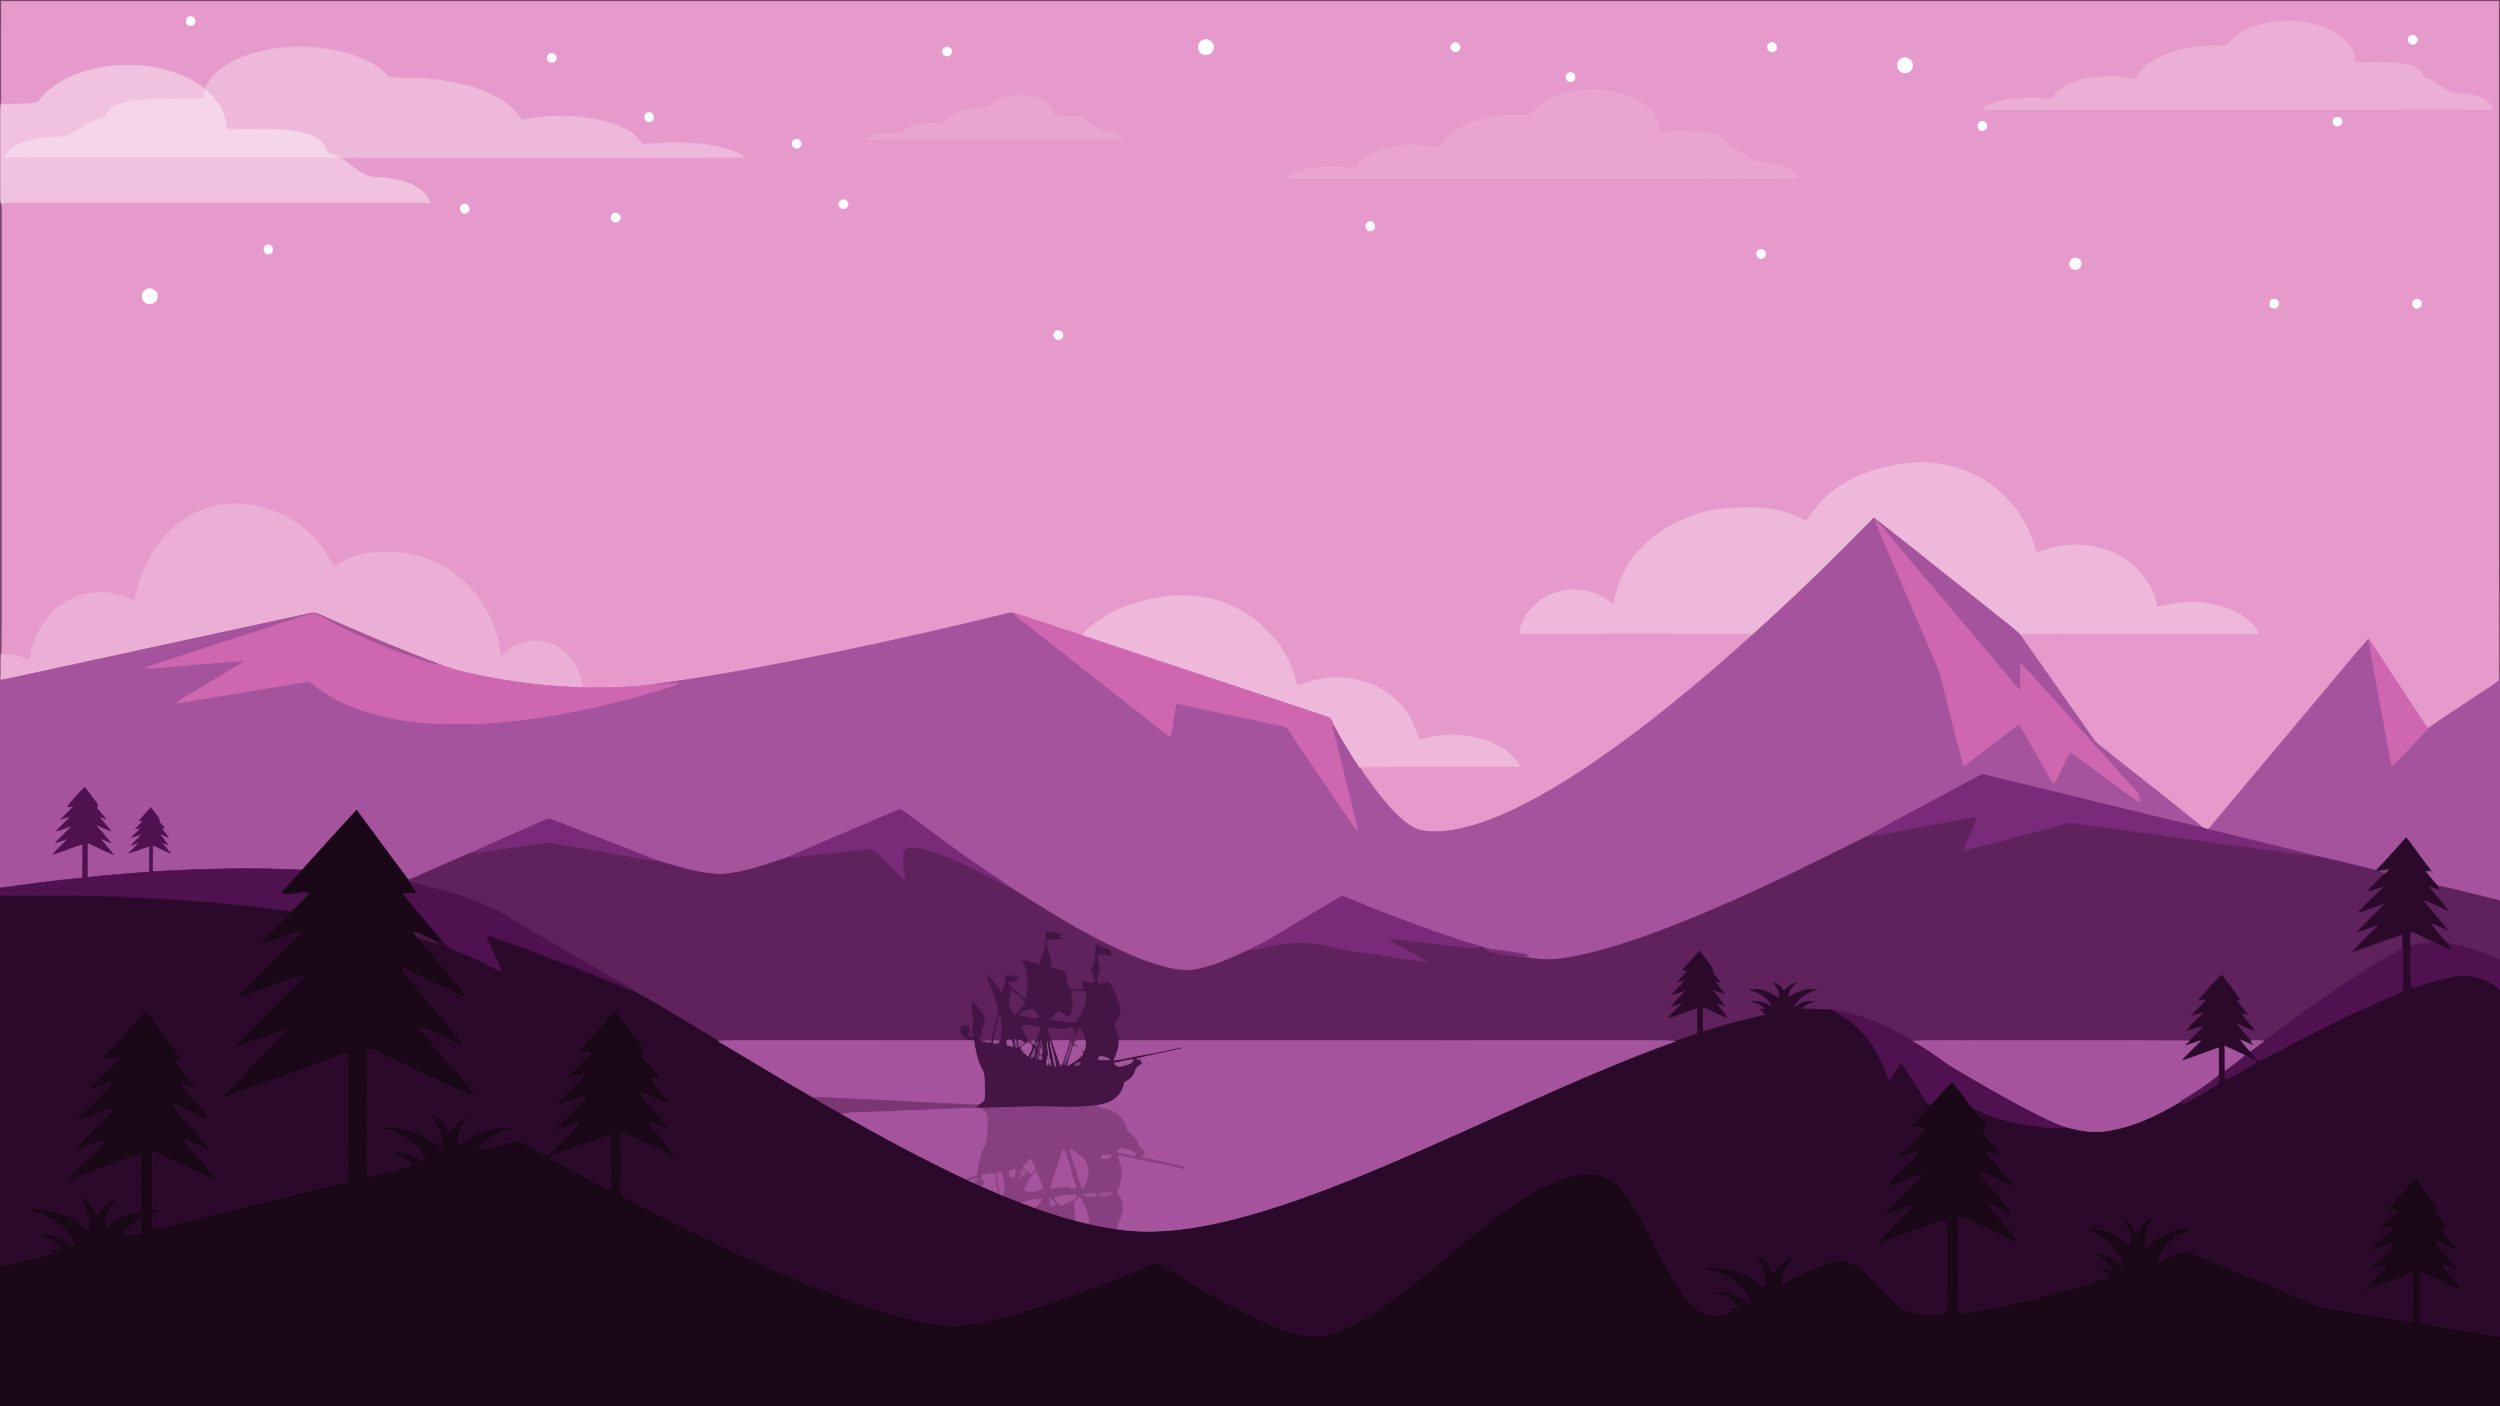 <?xml version="1.0" encoding="utf-8"?>
<svg version="1.1" id="Layer_1" xmlns="http://www.w3.org/2000/svg" xmlns:xlink="http://www.w3.org/1999/xlink" x="0px" y="0px"
	 viewBox="0 0 1920 1080" enable-background="new 0 0 1920 1080" xml:space="preserve">
<rect x="0" y="0" width="1920" height="1080" fill="#808080" stroke="none"/>
<g>
	<path fill="#7F486E" stroke="#7F486E" stroke-width="0.5" d="M0,0h1920v521.75l-0.9,1.04c-0.34-173.91,0-347.82-0.17-521.73
		C1279.65,1.01,640.36,1.02,1.08,1.05c-0.11,24.99,0,49.98-0.05,74.97c-0.05,1.38-0.14,2.75-0.26,4.13
		c-0.25,2.62-0.36,5.26-0.33,7.9c0.13,22.71-0.1,45.44,0.12,68.15l-0.56-1V0z"/>
	<path fill="#E69ACB" stroke="#E69ACB" stroke-width="0.5" d="M1.08,1.05c639.28-0.03,1278.57-0.04,1917.85,0.01
		c0.17,173.91-0.17,347.82,0.17,521.73c-5.63,4.64-12.07,8.16-18.04,12.32c-12.05,8.22-24.52,15.85-36.35,24.36
		c-4.48-5.4-7.8-11.63-11.81-17.36c-11.36-17.1-22.36-34.45-33.83-51.48c-11.53,13.01-22.42,26.59-33.68,39.84
		c-29.8,35.51-59.59,71.03-89.38,106.55c-1.31-0.36-2.58-0.73-3.84-1.1c-26.84-21.9-54.33-43.02-81.34-64.71
		c-2.33-2.06-3.95-4.72-5.69-7.23c-18.03-25.71-36.23-51.31-54.19-77.07c23.67-0.6,47.37-0.07,71.05-0.27
		c37.37,0.04,74.74,0,112.11,0.02c-1.2-5.29-5.66-8.9-9.77-12.01c-8.49-6.5-19.01-9.64-29.43-11.31
		c-10.94-1.24-22.2-1.18-32.89,1.68c-1.86,0.45-3.75,0.75-5.61,1.04c-2.51-17.19-14.8-31.66-29.79-39.71
		c-16.67-8.87-36.91-10.27-54.79-4.38c-2.74,0.96-5.46,1.98-8.21,2.9c-3.29-16.07-11.66-30.85-22.91-42.68
		c-14.72-14.98-34.83-24.5-55.73-26.49c-18.78-1.56-37.92,1.66-55.33,8.82c-13.86,5.61-26.61,14.47-35.7,26.44
		c-2.32,2.78-3.92,6.07-6.24,8.84c-1.2,0.42-2.33-0.69-3.41-1c-9.15-4.69-19.16-7.63-29.41-8.44c-19.13-1.23-38.89-0.49-56.97,6.51
		c-15.76,5.68-30.09,15.36-41.1,28c-9.24,11.16-15.5,24.83-17.32,39.25c-3.8-1.95-6.95-4.95-10.82-6.77
		c-16.71-8.01-38.74-5.04-51.52,8.8c-5.6,5.38-9.34,12.73-10.17,20.47c53.66,0.07,107.32,0.03,160.98,0.02
		c6.14,0.11,12.33-0.4,18.44,0.53c-28.6,25.95-58.12,50.93-88.89,74.29c-27.77,20.89-56.48,40.79-87.47,56.64
		c-17.03,8.58-34.87,16.05-53.74,19.37c-8.59,1.3-17.53,2.17-26.05,0.05c-9.01-2.92-15.72-10-22.15-16.61
		c-9.01-9.85-16.77-20.76-24.15-31.86c41.05-0.56,82.11-0.02,123.16-0.29c-1.25-3.96-4.36-6.82-7.29-9.58
		c-6.01-5.61-13.7-9.05-21.47-11.48c-13.51-3.71-28-4.22-41.68-1.07c-2.4,0.37-4.88,1.81-7.27,1.21c-1.91-7.48-4.6-14.8-9.18-21.09
		c-8.57-12.05-21.81-20.52-36.1-24.05c-15.81-4.28-32.78-2.15-47.71,4.25c-3.47-14.18-9.59-27.96-19.64-38.73
		c-4.44-4.57-8.78-9.3-13.92-13.09c-12.2-9.04-26.71-14.89-41.75-16.9c-19.85-2.55-40.13,1-58.68,8.22
		c-11.76,5.1-23.06,11.9-31.69,21.51c-17.38-5.52-34.53-11.75-52-16.98c-1.88-0.7-3.84-0.04-5.7,0.34
		c-42.86,10.6-85.94,20.26-129.15,29.32c-46.52,9.53-93.19,18.46-140.26,24.81c-18.66,2.56-37.56,3.15-56.37,2.55
		c-0.91-11.45-6.89-22.36-16.2-29.11c-9.32-7.57-22.99-8.9-33.75-3.67c-5.1,1.68-8.51,5.99-12.92,8.79
		c-2.25-26.43-16.93-51.7-39.3-66.1c-12.93-8.78-28.48-13.5-44.08-13.86c-7.48-0.02-15.02-0.1-22.37,1.5
		c-8.34,1.15-15.44,5.97-22.69,9.88c-4.42-9.97-10.45-19.41-18.77-26.57c-13.57-12.23-31.16-19.56-49.24-21.62
		c-11.96-0.97-24.41,0.14-35.32,5.44c-14.3,6.19-26.16,17.36-34.36,30.5c-7.67,11.6-12.49,24.95-14.9,38.61
		c-3.15-1.04-6.01-2.77-9.08-4c-7.95-2.8-16.55-3.47-24.88-2.38c-11,1.67-21.15,7.25-29.18,14.84c-4.75,5.07-8.59,10.95-11.8,17.1
		c-3.16,6.02-4.15,12.82-5.69,19.37c-7-2.75-14.38-4.03-21.86-4.52c0.39-38.08,0.05-76.16,0.17-114.24c0-73.65,0-147.31,0-220.97
		c-0.07-3.59,0.33-7.25-0.48-10.79c2.14-0.26,4.28-0.46,6.43-0.47c107.71-0.01,215.42,0.02,323.13-0.03
		c-1.09-5.63-5.95-9.42-10.58-12.25c-6.62-3.69-14.14-5.46-21.58-6.64c-5.77-0.97-11.99,0.3-17.38-2.51
		c-6.81-3.41-12.52-8.6-18.74-12.92c6.01-0.79,12.09-0.22,18.14-0.38c84,0.02,168.01,0,252.02-0.01c13.05-0.1,26.12,0.28,39.16-0.27
		c-4.88-4.12-11.15-5.94-17.22-7.51c-19.65-4.55-40.08-4.18-60.01-2.09c-2.94-2.73-4.88-6.47-8.33-8.7
		c-9.57-6.78-21.3-9.46-32.64-11.62c-15.86-2.25-32.1-2.31-47.88,0.64c-1.85,0.07-4.61,1.41-5.66-0.77
		c-5.13-8.58-13.84-14.3-22.73-18.42c-15.81-7.53-33.34-10.37-50.65-11.87c-8.01-0.66-16.06-0.07-24.07-0.66
		c-3.93,0.02-6.11-3.69-8.91-5.83c-8.28-6.62-18.23-10.83-28.41-13.54c-23.82-6.11-49.39-5.82-72.92,1.47
		c-13.93,4.47-28.25,12.43-34.38,26.44c-16.27-12.55-37.09-17.79-57.37-18.22c-22.15-0.38-45.14,5.25-62.62,19.34
		c-3.44,2.58-5.73,6.27-8.71,9.29c-9.12,1.89-18.61,0.96-27.88,1.48c0.12-1.38,0.21-2.75,0.26-4.13C1.08,51.03,0.97,26.04,1.08,1.05
		 M144.26,13.4c-1.46,0.92-1.28,3.01-1.01,4.49c1.29,2.89,6.13,2.27,6.5-0.93C150.6,13.88,146.7,11.51,144.26,13.4 M1733.65,19.59
		c-8.71,2.54-16.58,7.6-22.67,14.29c-1.17,1.55-3.3,1.03-4.94,1.25c-17.22-0.2-35.16,1.95-50.38,10.54
		c-6.12,3.75-12.73,8.07-15.22,15.17c-4.89-0.16-9.57-1.93-14.48-1.89c-15.08-0.59-31.46,0.74-44.05,9.92
		c-2.74,1.68-3.87,4.81-5.93,7.11c-3.68,0.52-7.3-0.53-10.95-0.76c-9.6-0.47-19.3,0.1-28.68,2.23c-4.69,1.5-10.01,2.45-13.42,6.33
		c7.33,0.54,14.7,0.23,22.06,0.33c112.65-0.01,225.31-0.01,337.96-0.01c10.62-0.19,21.27,0.41,31.87-0.3
		c-1.61-3.17-4.03-5.86-7.27-7.41c-7.34-4.65-16.3-4.04-24.54-5.37c-7.78-2.64-13.31-9.81-21.53-11.49
		c-1.89-6.78-9.08-9.67-15.45-10.46c-12.22-2.06-24.63-0.78-36.93-1.15c-0.61-2.73-0.95-5.52-1.79-8.18
		c-2.89-6.71-8.58-11.75-14.87-15.24C1774.62,14.83,1752.88,13.86,1733.65,19.59 M1851.39,27.37c-1.64,0.82-2.49,2.98-1.64,4.64
		c0.95,2.66,5.47,2.7,6.4-0.06C1857.74,29.19,1854.13,25.79,1851.39,27.37 M925.36,30.45c-3.89,0.32-6.33,5.13-4.43,8.49
		c1.89,4.23,8.93,4.1,10.54-0.33C933.45,34.62,929.72,29.7,925.36,30.45 M1115.43,33.55c-1.45,1.31-1.6,3.71-0.17,5.09
		c1.67,2.13,5.42,1.05,5.94-1.55C1122.29,33.87,1117.81,31.35,1115.43,33.55 M1359.21,33.16c-4.21,2.32,0.07,8.83,3.82,5.94
		C1366.79,36.81,1362.87,30.79,1359.21,33.16 M726.13,36.29c-3.39,0.81-2.81,6.83,0.84,6.65c2.27,0.61,4.2-1.73,3.81-3.89
		C730.73,36.87,728.04,35.48,726.13,36.29 M422.23,41.19c-1.53,1.07-2.78,3.26-1.55,5c1.22,2.39,5.28,2.45,6.2-0.22
		C428.61,43.07,425.1,39.97,422.23,41.19 M1462.37,44.39c-4.39,0.19-6.67,5.85-4.08,9.21c2.23,3.42,8,3.12,9.84-0.56
		C1470.5,49.17,1466.94,43.52,1462.37,44.39 M1204.26,56.23c-2.25,1.19-2.09,5.24,0.35,6.16c2.1,1.12,5.08-0.48,4.94-2.97
		C1210.14,56.67,1206.41,54.73,1204.26,56.23 M1183.06,80.04c-3.54,2.77-5.86,8.44-11.08,7.93c-6.45,0.18-12.95-0.44-19.34,0.6
		c-6.35,0.99-12.7,2.15-18.78,4.28c-9.74,2.51-18.77,7.99-25.26,15.69c-1.6,1.79-2.58,6.15-5.7,4.7c-4.51-1.42-9.27-1.26-13.88-2.02
		c-5.04-0.81-10.04,0.49-15.04,0.85c-3.48,0.28-6.98,0.69-10.32,1.72c-6.3,2.22-12.85,4.39-17.93,8.91
		c-1.84,1.92-2.74,4.57-4.73,6.36c-14.8-1.82-30.21-2.06-44.61,2.45c-3.15,1.09-6.41,2.51-8.43,5.29c19.98,0.5,40,0.01,60,0.22
		c81.34-0.06,162.69,0.01,244.04-0.01c29.31-0.16,58.66,0.34,87.96-0.29c-0.63-4.22-4.52-6.79-8.06-8.53
		c-7.61-3.84-16.37-3.61-24.59-4.63c-5.25-2.8-9.84-6.73-14.95-9.79c-1.98-0.99-5.01-0.7-5.81-3.19c-1.18-3.74-5.02-5.29-8.23-6.89
		c-7.02-3.24-14.9-2.22-22.31-3.56c-6.02-0.01-12.12-0.59-18.04,0.74c-1.95,0.72-4.11-0.68-3.94-2.81
		c-1.19-10.07-8.98-18.31-18.18-21.91c-6.68-3.95-14.38-5.43-21.9-6.83c-6.62-0.57-13.3-0.41-19.93-0.21
		C1203.1,70.48,1192.1,73.56,1183.06,80.04 M759.61,81.59c-4.45,1.11-9.04,1.28-13.59,1.57c-5.6,0.82-11.03,2.89-15.77,5.97
		c-2.48,1.56-3.98,4.17-6.25,5.94c-2.7-0.08-5.28-1.05-7.98-1.11c-6.86,0.91-14.12,1.08-20.22,4.75c-1.22,1.19-2.03,2.71-3.12,4
		c-1.63,0.73-3.42-0.12-5.08-0.29c-3.88-1-7.77,0.32-11.64,0.57c-3.58,0.23-7.14,1.37-9.99,3.59c3.52,1.99,7.35,0.46,11.08,0.43
		c56.33,0.01,112.66,0.05,169,0.03c5.3-0.35,10.65,0.92,15.9-0.33c-1.4-1.83-3.05-3.52-5.21-4.43c-3.71-2.16-8.48-0.33-12.02-2.91
		c-2.64-1.79-5.53-3.14-8.25-4.79c-2.22-2.28-4.54-4.75-7.89-5.17c-6.34-0.91-12.78-0.19-19.16-0.56
		c-0.77-6.07-5.38-11.17-11.08-13.14C785.68,70.9,769.7,71.78,759.61,81.59 M498.32,86.46c-4.47,0.14-4.1,7.54,0.37,7.11
		C503.31,93.52,502.76,86.18,498.32,86.46 M1793.31,90.45c-2.91,1.35-1.68,6.68,1.65,6.41c2.62,0.36,4.81-2.89,3.3-5.13
		C1797.49,89.8,1794.91,89.6,1793.31,90.45 M1521.32,93.3c-3.95,1.08-2.51,8.12,1.75,6.89C1527.85,99.6,1525.91,91.79,1521.32,93.3
		 M610.16,107.24c-1.83,1.09-2.44,3.87-0.95,5.47c1.73,2.14,5.92,1.29,6.09-1.74C615.94,108,612.7,106.1,610.16,107.24
		 M647.38,153.44c-2.36,0.01-3.89,2.93-2.83,4.94c0.95,2.76,5.8,2.5,6.49-0.38C652.13,155.77,649.71,153.05,647.38,153.44
		 M355.2,157.15c-3.86,1.93-0.7,8.45,3.21,6.29C362.48,161.62,359.28,154.66,355.2,157.15 M470.25,164.37
		c-0.93,1.33-1.41,3.23-0.38,4.66c1.32,2.5,5.82,1.83,6.3-1C477.27,164.67,472.81,162.23,470.25,164.37 M1051.38,170.36
		c-4.25,0.97-2.64,8.06,1.7,6.84C1057.65,176.5,1055.91,168.79,1051.38,170.36 M204.36,188.48c-3.25,1.95-1.34,7.73,2.65,6.45
		C211.96,193.96,208.87,185.94,204.36,188.48 M1352.29,191.46c-4.46,0.15-4.07,7.46,0.43,7.06
		C1357.26,198.49,1356.87,190.86,1352.29,191.46 M1592.37,198.42c-2.83,0.92-3.87,4.83-1.84,7.02c2.14,3.02,7.84,1.39,7.75-2.46
		C1598.94,199.78,1595.22,197.22,1592.37,198.42 M112.32,222.38c-3.8,1.74-4.27,7.72-0.72,9.96c3.1,2.4,8.33,0.61,9.02-3.34
		C122.12,224.34,116.51,220.01,112.32,222.38 M1743.38,235.45c1.57,1.08,3.89,2.02,5.53,0.47c2.53-2.06,0.43-7.26-2.99-6.04
		C1743.06,230.08,1743.08,233.33,1743.38,235.45 M1854.3,230.36c-2.18,1.34-1.96,4.85,0.32,5.99c2.19,1.44,5.52-0.69,5.16-3.28
		C1859.91,230.31,1856.39,228.81,1854.3,230.36 M811.15,254.18c-1.89,1.01-2.63,4.06-0.82,5.54c1.57,2.09,5.6,1.06,5.86-1.62
		C817.15,255.28,813.55,252.72,811.15,254.18z"/>
	<path fill="#FFFDFF" stroke="#FFFDFF" stroke-width="0.5" d="M144.26,13.4c2.44-1.89,6.34,0.48,5.49,3.56
		c-0.37,3.2-5.21,3.82-6.5,0.93C142.98,16.41,142.8,14.32,144.26,13.4z"/>
	<path fill="#EBAFD5" stroke="#EBAFD5" stroke-width="0.5" d="M1733.65,19.59c19.23-5.73,40.97-4.76,58.79,4.91
		c6.29,3.49,11.98,8.53,14.87,15.24c0.84,2.66,1.18,5.45,1.79,8.18c12.3,0.37,24.71-0.91,36.93,1.15
		c6.37,0.79,13.56,3.68,15.45,10.46c8.22,1.68,13.75,8.85,21.53,11.49c8.24,1.33,17.2,0.72,24.54,5.37
		c3.24,1.55,5.66,4.24,7.27,7.41c-10.6,0.71-21.25,0.11-31.87,0.3c-112.65,0-225.31,0-337.96,0.01c-7.36-0.1-14.73,0.21-22.06-0.33
		c3.41-3.88,8.73-4.83,13.42-6.33c9.38-2.13,19.08-2.7,28.68-2.23c3.65,0.23,7.27,1.28,10.95,0.76c2.06-2.3,3.19-5.43,5.93-7.11
		c12.59-9.18,28.97-10.51,44.05-9.92c4.91-0.04,9.59,1.73,14.48,1.89c2.49-7.1,9.1-11.42,15.22-15.17
		c15.22-8.59,33.16-10.74,50.38-10.54c1.64-0.22,3.77,0.3,4.94-1.25C1717.07,27.19,1724.94,22.13,1733.65,19.59z"/>
	<path fill="#FFFCFF" stroke="#FFFCFF" stroke-width="0.5" d="M1851.39,27.37c2.74-1.58,6.35,1.82,4.76,4.58
		c-0.93,2.76-5.45,2.72-6.4,0.06C1848.9,30.35,1849.75,28.19,1851.39,27.37z"/>
	<path fill="#FFFEFF" stroke="#FFFEFF" stroke-width="0.5" d="M925.36,30.45c4.36-0.75,8.09,4.17,6.11,8.16
		c-1.61,4.43-8.65,4.56-10.54,0.33C919.03,35.58,921.47,30.77,925.36,30.45z"/>
	<path fill="#FFFDFF" stroke="#FFFDFF" stroke-width="0.5" d="M1115.43,33.55c2.38-2.2,6.86,0.32,5.77,3.54
		c-0.52,2.6-4.27,3.68-5.94,1.55C1113.83,37.26,1113.98,34.86,1115.43,33.55z"/>
	<path fill="#FEFDFF" stroke="#FEFDFF" stroke-width="0.5" d="M1359.21,33.16c3.66-2.37,7.58,3.65,3.82,5.94
		C1359.28,41.99,1355,35.48,1359.21,33.16z"/>
	<path fill="#EEB8DA" stroke="#EEB8DA" stroke-width="0.5" d="M191.73,41.82c23.53-7.29,49.1-7.58,72.92-1.47
		c10.18,2.71,20.13,6.92,28.41,13.54c2.8,2.14,4.98,5.85,8.91,5.83c8.01,0.59,16.06,0,24.07,0.66c17.31,1.5,34.84,4.34,50.65,11.87
		c8.89,4.12,17.6,9.84,22.73,18.42c1.05,2.18,3.81,0.84,5.66,0.77c15.78-2.95,32.02-2.89,47.88-0.64
		c11.34,2.16,23.07,4.84,32.64,11.62c3.45,2.23,5.39,5.97,8.33,8.7c19.93-2.09,40.36-2.46,60.01,2.09
		c6.07,1.57,12.34,3.39,17.22,7.51c-13.04,0.55-26.11,0.17-39.16,0.27c-84.01,0.01-168.02,0.03-252.02,0.01
		c-6.05,0.16-12.13-0.41-18.14,0.38c-0.51-0.31-1.02-0.61-1.53-0.89c-2.71-1.49-5.73-2.24-8.74-2.87
		c-1.84-8.41-9.83-13.44-17.69-15.37c-19.57-4.81-39.89-2.28-59.79-3.16c-0.95-6.38-1.92-13.08-5.68-18.51
		c-3.14-4.43-6.37-9.07-11.14-11.86l0.08-0.46C163.48,54.25,177.8,46.29,191.73,41.82z"/>
	<path fill="#FFFAFF" stroke="#FFFAFF" stroke-width="0.5" d="M726.13,36.29c1.91-0.81,4.6,0.58,4.65,2.76
		c0.39,2.16-1.54,4.5-3.81,3.89C723.32,43.12,722.74,37.1,726.13,36.29z"/>
	<path fill="#FFFBFF" stroke="#FFFBFF" stroke-width="0.5" d="M422.23,41.19c2.87-1.22,6.38,1.88,4.65,4.78
		c-0.92,2.67-4.98,2.61-6.2,0.22C419.45,44.45,420.7,42.26,422.23,41.19z"/>
	<path fill="#FFFDFF" stroke="#FFFDFF" stroke-width="0.5" d="M1462.37,44.39c4.57-0.87,8.13,4.78,5.76,8.65
		c-1.84,3.68-7.61,3.98-9.84,0.56C1455.7,50.24,1457.98,44.58,1462.37,44.39z"/>
	<path fill="#F0C2DF" stroke="#F0C2DF" stroke-width="0.5" d="M37.36,69.38c17.48-14.09,40.47-19.72,62.62-19.34
		c20.28,0.43,41.1,5.67,57.37,18.22l-0.08,0.46c-0.28,2.28-0.45,4.57-0.66,6.86c-10.86,1.05-21.74-0.41-32.6,0.37
		c-9.52-0.12-19.17,0.2-28.41,2.66c-3.82,1.19-7.97,2.16-10.91,5.07c-2.06,1.77-3.16,4.3-4.65,6.51C77.12,91.37,73.8,91.44,71,93
		c-5.57,2.98-10.75,6.62-16.31,9.61c-2.67,1.45-5.62,2.42-8.68,2.43c-11.12,0.18-22.5,1.58-32.68,6.31
		c-4.36,1.97-7.96,5.31-10.25,9.51c83.3,0.37,166.62,0.04,249.93,0.16c2.44,0.03,4.88-0.19,7.3-0.53c0.51,0.28,1.02,0.58,1.53,0.89
		c6.22,4.32,11.93,9.51,18.74,12.92c5.39,2.81,11.61,1.54,17.38,2.51c7.44,1.18,14.96,2.95,21.58,6.64
		c4.63,2.83,9.49,6.62,10.58,12.25c-107.71,0.05-215.42,0.02-323.13,0.03c-2.15,0.01-4.29,0.21-6.43,0.47
		c-0.22-22.71,0.01-45.44-0.12-68.15c-0.03-2.64,0.08-5.28,0.33-7.9c9.27-0.52,18.76,0.41,27.88-1.48
		C31.63,75.65,33.92,71.96,37.36,69.38z"/>
	<path fill="#FFFDFD" stroke="#FFFDFD" stroke-width="0.5" d="M1204.26,56.23c2.15-1.5,5.88,0.44,5.29,3.19
		c0.14,2.49-2.84,4.09-4.94,2.97C1202.17,61.47,1202.01,57.42,1204.26,56.23z"/>
	<path fill="#F5D5EA" stroke="#F5D5EA" stroke-width="0.5" d="M157.27,68.72c4.77,2.79,8,7.43,11.14,11.86
		c3.76,5.43,4.73,12.13,5.68,18.51c19.9,0.88,40.22-1.65,59.79,3.16c7.86,1.93,15.85,6.96,17.69,15.37
		c3.01,0.63,6.03,1.38,8.74,2.87c-2.42,0.34-4.86,0.56-7.3,0.53c-83.31-0.12-166.63,0.21-249.93-0.16c2.29-4.2,5.89-7.54,10.25-9.51
		c10.18-4.73,21.56-6.13,32.68-6.31c3.06-0.01,6.01-0.98,8.68-2.43C60.25,99.62,65.43,95.98,71,93c2.8-1.56,6.12-1.63,9.04-2.81
		c1.49-2.21,2.59-4.74,4.65-6.51c2.94-2.91,7.09-3.88,10.91-5.07c9.24-2.46,18.89-2.78,28.41-2.66c10.86-0.78,21.74,0.68,32.6-0.37
		C156.82,73.29,156.99,71,157.27,68.72z"/>
	<path fill="#E9A4D0" stroke="#E9A4D0" stroke-width="0.5" d="M1183.06,80.04c9.04-6.48,20.04-9.56,30.96-10.93
		c6.63-0.2,13.31-0.36,19.93,0.21c7.52,1.4,15.22,2.88,21.9,6.83c9.2,3.6,16.99,11.84,18.18,21.91c-0.17,2.13,1.99,3.53,3.94,2.81
		c5.92-1.33,12.02-0.75,18.04-0.74c7.41,1.34,15.29,0.32,22.31,3.56c3.21,1.6,7.05,3.15,8.23,6.89c0.8,2.49,3.83,2.2,5.81,3.19
		c5.11,3.06,9.7,6.99,14.95,9.79c8.22,1.02,16.98,0.79,24.59,4.63c3.54,1.74,7.43,4.31,8.06,8.53c-29.3,0.63-58.65,0.13-87.96,0.29
		c-81.35,0.02-162.7-0.05-244.04,0.01c-20-0.21-40.02,0.28-60-0.22c2.02-2.78,5.28-4.2,8.43-5.29c14.4-4.51,29.81-4.27,44.61-2.45
		c1.99-1.79,2.89-4.44,4.73-6.36c5.08-4.52,11.63-6.69,17.93-8.91c3.34-1.03,6.84-1.44,10.32-1.72c5-0.36,10-1.66,15.04-0.85
		c4.61,0.76,9.37,0.6,13.88,2.02c3.12,1.45,4.1-2.91,5.7-4.7c6.49-7.7,15.52-13.18,25.26-15.69c6.08-2.13,12.43-3.29,18.78-4.28
		c6.39-1.04,12.89-0.42,19.34-0.6C1177.2,88.48,1179.52,82.81,1183.06,80.04z"/>
	<path fill="#E9A4D0" stroke="#E9A4D0" stroke-width="0.5" d="M759.61,81.59c10.09-9.81,26.07-10.69,38.73-5.88
		c5.7,1.97,10.31,7.07,11.08,13.14c6.38,0.37,12.82-0.35,19.16,0.56c3.35,0.42,5.67,2.89,7.89,5.17c2.72,1.65,5.61,3,8.25,4.79
		c3.54,2.58,8.31,0.75,12.02,2.91c2.16,0.91,3.81,2.6,5.21,4.43c-5.25,1.25-10.6-0.02-15.9,0.33c-56.34,0.02-112.67-0.02-169-0.03
		c-3.73,0.03-7.56,1.56-11.08-0.43c2.85-2.22,6.41-3.36,9.99-3.59c3.87-0.25,7.76-1.57,11.64-0.57c1.66,0.17,3.45,1.02,5.08,0.29
		c1.09-1.29,1.9-2.81,3.12-4c6.1-3.67,13.36-3.84,20.22-4.75c2.7,0.06,5.28,1.03,7.98,1.11c2.27-1.77,3.77-4.38,6.25-5.94
		c4.74-3.08,10.17-5.15,15.77-5.97C750.57,82.87,755.16,82.7,759.61,81.59z"/>
	<path fill="#FFFDFF" stroke="#FFFDFF" stroke-width="0.5" d="M498.32,86.46c4.44-0.28,4.99,7.06,0.37,7.11
		C494.22,94,493.85,86.6,498.32,86.46z"/>
	<path fill="#FEFBFF" stroke="#FEFBFF" stroke-width="0.5" d="M1793.31,90.45c1.6-0.85,4.18-0.65,4.95,1.28
		c1.51,2.24-0.68,5.49-3.3,5.13C1791.63,97.13,1790.4,91.8,1793.31,90.45z"/>
	<path fill="#FFFBFF" stroke="#FFFBFF" stroke-width="0.5" d="M1521.32,93.3c4.59-1.51,6.53,6.3,1.75,6.89
		C1518.81,101.42,1517.37,94.38,1521.32,93.3z"/>
	<path fill="#FFFBFF" stroke="#FFFBFF" stroke-width="0.5" d="M610.16,107.24c2.54-1.14,5.78,0.76,5.14,3.73
		c-0.17,3.03-4.36,3.88-6.09,1.74C607.72,111.11,608.33,108.33,610.16,107.24z"/>
	<path fill="#FFFDFF" stroke="#FFFDFF" stroke-width="0.5" d="M647.38,153.44c2.33-0.39,4.75,2.33,3.66,4.56
		c-0.69,2.88-5.54,3.14-6.49,0.38C643.49,156.37,645.02,153.45,647.38,153.44z"/>
	<path fill="#7D496F" stroke="#7D496F" stroke-width="0.5" d="M0,155.2l0.56,1c0.81,3.54,0.41,7.2,0.48,10.79
		c0,73.66,0,147.32,0,220.97c-0.12,38.08,0.22,76.16-0.17,114.24c-0.37,6.68,0.07,13.37-0.27,20.05l-0.6,0.5V155.2z"/>
	<path fill="#FFFCFF" stroke="#FFFCFF" stroke-width="0.5" d="M355.2,157.15c4.08-2.49,7.28,4.47,3.21,6.29
		C354.5,165.6,351.34,159.08,355.2,157.15z"/>
	<path fill="#FFFDFF" stroke="#FFFDFF" stroke-width="0.5" d="M470.25,164.37c2.56-2.14,7.02,0.3,5.92,3.66
		c-0.48,2.83-4.98,3.5-6.3,1C468.84,167.6,469.32,165.7,470.25,164.37z"/>
	<path fill="#FFFDFF" stroke="#FFFDFF" stroke-width="0.5" d="M1051.38,170.36c4.53-1.57,6.27,6.14,1.7,6.84
		C1048.74,178.42,1047.13,171.33,1051.38,170.36z"/>
	<path fill="#FFFCFF" stroke="#FFFCFF" stroke-width="0.5" d="M204.36,188.48c4.51-2.54,7.6,5.48,2.65,6.45
		C203.02,196.21,201.11,190.43,204.36,188.48z"/>
	<path fill="#FFFDFF" stroke="#FFFDFF" stroke-width="0.5" d="M1352.29,191.46c4.58-0.6,4.97,7.03,0.43,7.06
		C1348.22,198.92,1347.83,191.61,1352.29,191.46z"/>
	<path fill="#FFFDFF" stroke="#FFFDFF" stroke-width="0.5" d="M1592.37,198.42c2.85-1.2,6.57,1.36,5.91,4.56
		c0.09,3.85-5.61,5.48-7.75,2.46C1588.5,203.25,1589.54,199.34,1592.37,198.42z"/>
	<path fill="#FFFEFF" stroke="#FFFEFF" stroke-width="0.5" d="M112.32,222.38c4.19-2.37,9.8,1.96,8.3,6.62
		c-0.69,3.95-5.92,5.74-9.02,3.34C108.05,230.1,108.52,224.12,112.32,222.38z"/>
	<path fill="#FBFEFF" stroke="#FBFEFF" stroke-width="0.5" d="M1743.38,235.45c-0.3-2.12-0.32-5.37,2.54-5.57
		c3.42-1.22,5.52,3.98,2.99,6.04C1747.27,237.47,1744.95,236.53,1743.38,235.45z"/>
	<path fill="#FFFCFF" stroke="#FFFCFF" stroke-width="0.5" d="M1854.3,230.36c2.09-1.55,5.61-0.05,5.48,2.71
		c0.36,2.59-2.97,4.72-5.16,3.28C1852.34,235.21,1852.12,231.7,1854.3,230.36z"/>
	<path fill="#FFFCFF" stroke="#FFFCFF" stroke-width="0.5" d="M811.15,254.18c2.4-1.46,6,1.1,5.04,3.92
		c-0.26,2.68-4.29,3.71-5.86,1.62C808.52,258.24,809.26,255.19,811.15,254.18z"/>
	<path fill="#EEB8DA" stroke="#EEB8DA" stroke-width="0.5" d="M1429.65,364.52c17.41-7.16,36.55-10.38,55.33-8.82
		c20.9,1.99,41.01,11.51,55.73,26.49c11.25,11.83,19.62,26.61,22.91,42.68c2.75-0.92,5.47-1.94,8.21-2.9
		c17.88-5.89,38.12-4.49,54.79,4.38c14.99,8.05,27.28,22.52,29.79,39.71c1.86-0.29,3.75-0.59,5.61-1.04
		c10.69-2.86,21.95-2.92,32.89-1.68c10.42,1.67,20.94,4.81,29.43,11.31c4.11,3.11,8.57,6.72,9.77,12.01
		c-37.37-0.02-74.74,0.02-112.11-0.02c-23.68,0.2-47.38-0.33-71.05,0.27c-5.58-5.4-12.09-9.73-17.99-14.75
		c-30.46-24.14-60.74-48.54-91.33-72.51c-0.26-0.2-0.78-0.59-1.04-0.79c-0.38-0.27-1.14-0.82-1.51-1.1
		c-29.92,30.79-60.69,60.76-92.67,89.41c-6.11-0.93-12.3-0.42-18.44-0.53c-53.66,0.01-107.32,0.05-160.98-0.02
		c0.83-7.74,4.57-15.09,10.17-20.47c12.78-13.84,34.81-16.81,51.52-8.8c3.87,1.82,7.02,4.82,10.82,6.77
		c1.82-14.42,8.08-28.09,17.32-39.25c11.01-12.64,25.34-22.32,41.1-28c18.08-7,37.84-7.74,56.97-6.51
		c10.25,0.81,20.26,3.75,29.41,8.44c1.08,0.31,2.21,1.42,3.41,1c2.32-2.77,3.92-6.06,6.24-8.84
		C1403.04,378.99,1415.79,370.13,1429.65,364.52z"/>
	<path fill="#EBAFD5" stroke="#EBAFD5" stroke-width="0.5" d="M152.62,392.68c10.91-5.3,23.36-6.41,35.32-5.44
		c18.08,2.06,35.67,9.39,49.24,21.62c8.32,7.16,14.35,16.6,18.77,26.57c7.25-3.91,14.35-8.73,22.69-9.88
		c7.35-1.6,14.89-1.52,22.37-1.5c15.6,0.36,31.15,5.08,44.08,13.86c22.37,14.4,37.05,39.67,39.3,66.1c4.41-2.8,7.82-7.11,12.92-8.79
		c10.76-5.23,24.43-3.9,33.75,3.67c9.31,6.75,15.29,17.66,16.2,29.11c-24.61-0.66-49.16-3.41-73.31-8.16
		c-11.97-2.45-24.03-4.82-35.46-9.25c-31.76-11.89-62.99-25.13-93.94-38.98c-4.5-2.33-9.39,0.54-13.99,1.13
		c-67.9,14.54-135.74,29.38-203.6,44.08c-8.81,1.71-17.48,4.11-26.36,5.43c0.34-6.68-0.1-13.37,0.27-20.05
		c7.48,0.49,14.86,1.77,21.86,4.52c1.54-6.55,2.53-13.35,5.69-19.37c3.21-6.15,7.05-12.03,11.8-17.1
		c8.03-7.59,18.18-13.17,29.18-14.84c8.33-1.09,16.93-0.42,24.88,2.38c3.07,1.23,5.93,2.96,9.08,4c2.41-13.66,7.23-27.01,14.9-38.61
		C126.46,410.04,138.32,398.87,152.62,392.68z"/>
	<path fill="#A5539D" stroke="#A5539D" stroke-width="0.5" d="M1346.41,487.17c31.98-28.65,62.75-58.62,92.67-89.41
		c0.37,0.28,1.13,0.83,1.51,1.1c-0.02,4.24,2.4,7.88,3.92,11.69c11.92,27.77,23.72,55.6,35.68,83.36
		c4.2,10.85,10.04,21.18,12.2,32.74c5.36,20.43,10,41.08,15.83,61.38c5.91-3.55,10.87-8.41,16.52-12.35
		c8.44-6.17,16.49-12.87,24.99-18.95c1.29-1.06,1.89,1.14,2.58,1.87c6.51,11.47,13.03,22.93,19.57,34.39
		c1.65,3.09,3.33,6.21,5.63,8.9c4.32-8.01,7.79-16.46,12.23-24.4c18.04,12.44,35.23,26.07,53.21,38.59
		c-0.07-2.54,0.48-5.48-1.6-7.39c-22.68-25.31-45.48-50.52-68.14-75.84c-7.23-7.49-13.51-15.9-21.15-22.97
		c-0.62,6.76-0.03,13.55-0.39,20.32c-5.57-4.75-9.59-10.96-14.43-16.38c-31.4-36.97-62.44-74.24-93.83-111.21
		c-0.64-0.97-1.24-1.96-1.78-2.96c30.59,23.97,60.87,48.37,91.33,72.51c5.9,5.02,12.41,9.35,17.99,14.75
		c17.96,25.76,36.16,51.36,54.19,77.07c1.74,2.51,3.36,5.17,5.69,7.23c27.01,21.69,54.5,42.81,81.34,64.71
		c-56.15-13.3-112.12-27.35-168.22-40.83c-1.44-0.43-2.81,0.1-4.03,0.78c-28.98,15.86-58.31,31.1-87.23,47.07
		c-36.14,18.12-72.35,36.14-109.45,52.22c-32.99,14.2-66.42,27.88-101.33,36.66c-10.12,2.49-20.41,4.59-30.84,5.08
		c-7.89,0.39-15.7-1.01-23.46-2.15c2.07-0.12,4.11-0.44,6.18-0.79c-3.22-1.75-6.98-1.72-10.47-2.42
		c-7.61-1.46-15.38-1.69-22.94-3.35c-1.28-0.48-2.57-0.9-3.84-1.31c-35.83-11.12-71-24.29-105.62-38.74
		c-18.53,10.63-36.73,21.82-55.09,32.74c-5.05,3.04-10.52,5.3-15.62,8.26c-12.62,5.99-25.47,11.86-39.15,14.97
		c-14.23,3.33-28.59-1.67-41.93-6.27c-36.6-13.97-69.85-35.09-102.84-55.92c-11.64-8.93-24.38-16.33-36.25-24.96
		c-15.05-10.97-30.09-21.95-45.02-33.08c-1.66-1.11-3.63-2.84-5.69-1.57c-28.51,12.18-57.04,24.35-85.55,36.55
		c-16.18,5.52-32.55,11.44-49.72,12.65c-17.13-0.27-33.55-5.93-49.83-10.67c-25.55-10.42-51.49-19.88-77.12-30.08
		c-2.67-0.97-5.66-2.62-8.42-0.99c-18.95,8.44-38.05,16.55-56.9,25.19c-16.08,6.84-32.04,13.94-47.99,21.06
		c-13.57-17.74-26.59-35.91-39.96-53.8c-14.05,15.2-27.84,30.65-41.79,45.94c-38.28-1.9-76.62-0.93-114.86,1.26
		c0.15-6.79-0.02-13.58,0.13-20.36c4.54,1.93,8.87,4.33,13.5,6.03c-2.26-2.7-4.55-5.38-6.81-8.09c1.59,0.54,3.18,1.06,4.79,1.6
		c-2.03-2.83-4.29-5.49-6.34-8.3c2.3,0.83,4.57,1.78,6.81,2.79c-1.63-2.34-3.38-4.58-5.27-6.7c0.53-0.13,1.6-0.41,2.13-0.54
		c-1.12-1.33-2.22-2.67-3.28-4.03c-0.53-4.68-4.51-7.79-6.94-11.52c-2.99,3.28-6.2,6.37-8.81,9.98c0.72,0.07,2.17,0.22,2.89,0.29
		c-2.03,1.94-3.98,3.95-5.85,6.05c1.37-0.36,2.73-0.71,4.1-1.05c-2.2,2.66-4.7,5.05-7.16,7.47c2.75-0.73,5.45-1.62,8.13-2.57
		c-2.65,2.98-5.56,5.71-8.35,8.55c2.11-0.67,4.22-1.34,6.34-1.98c-2.57,2.8-5.45,5.3-8.13,8c5.35-1.33,10.38-3.67,15.67-5.19
		c0.02,6.6,0.03,13.2-0.01,19.8c-15.89,1.27-31.79,2.41-47.64,4.13c-0.07-8.9-0.18-17.79,0-26.68c6.68,2.89,13.03,6.51,19.86,9.05
		c-3.31-4.24-6.93-8.22-10.23-12.46c2.7,1.12,5.4,2.26,8.14,3.28c-3.84-4.69-7.82-9.26-11.67-13.94c3.99,1.64,7.79,3.72,11.86,5.17
		c-2.87-3.88-6.24-7.35-9.09-11.23c1.75,0.63,3.5,1.28,5.25,1.91c-2.25-2.81-4.57-5.56-6.93-8.28c0.27-0.86,0.53-1.71,0.79-2.55
		c-3.33-4.48-6.53-9.05-10.02-13.4c-4.59,4.82-9.41,9.5-13.26,14.95c1.67-0.09,3.33-0.18,5-0.27c-3.39,3.15-6.71,6.37-9.91,9.72
		c2.53-0.78,5.05-1.56,7.59-2.28c-3.49,3.97-7.64,7.3-10.96,11.43c4.19-1.16,8.24-2.73,12.34-4.16c-4.34,4.42-8.87,8.66-13.18,13.11
		c3.2-0.97,6.35-2.1,9.5-3.2c-3.65,4.26-7.99,7.85-11.57,12.18c7.78-2.28,15.17-5.68,22.95-7.95c-0.08,8.66,0.12,17.33-0.14,25.99
		c-21.19,2.15-42.32,4.86-63.41,7.87V522.75l0.6-0.5c8.88-1.32,17.55-3.72,26.36-5.43c67.86-14.7,135.7-29.54,203.6-44.08
		c0.45,0.19,1.35,0.57,1.8,0.75c-40.25,12.87-80.42,26.01-120.54,39.27c1.35,0.21,2.7,0.45,4.07,0.44
		c24.07-1.93,48.13-4.18,72.23-5.88c-3.57,3.3-8.09,5.22-12.14,7.8c-11.38,6.91-22.7,13.91-34.25,20.54
		c-2.1,1.2-4.05,2.61-5.92,4.13c4.13-0.18,8.17-1.1,12.24-1.8c28.66-4.85,57.37-9.41,86.03-14.24c1.8-0.34,3.84-0.58,5.23,0.89
		c12.75,10.43,27.84,17.76,43.58,22.44c22.32,6.82,45.82,9.17,69.1,8.88c21.46,0.25,42.85-2.12,64.06-5.17
		c34.58-5.47,68.78-13.57,102.02-24.56c0.63-0.38,1.88-1.13,2.51-1.51c-5.69-0.6-11.26,1.53-16.95,0.73
		c47.07-6.35,93.74-15.28,140.26-24.81c43.21-9.06,86.29-18.72,129.15-29.32c1.86-0.38,3.82-1.04,5.7-0.34
		c4.32,5.2,10.4,8.38,15.36,12.87c25.37,19.61,50.33,39.75,75.69,59.37c9.78,7.43,19.07,15.53,29.04,22.7
		c2.03-8.47,2.63-17.2,4.43-25.71c27.37,5.7,54.68,11.72,82.06,17.35c3.16,0.41,4.5,3.6,6.22,5.86
		c14.18,21.45,28.96,42.48,43.3,63.81c2.52,3.71,4.72,7.7,7.96,10.87c-4.55-19.88-9.83-39.58-14.51-59.43
		c-1.34-5.31-2.48-10.67-4.03-15.93c-0.67-2.44-1.68-5.06-0.53-7.52c6.19,11.59,13.07,22.81,20.23,33.83
		c7.38,11.1,15.14,22.01,24.15,31.86c6.43,6.61,13.14,13.69,22.15,16.61c8.52,2.12,17.46,1.25,26.05-0.05
		c18.87-3.32,36.71-10.79,53.74-19.37c30.99-15.85,59.7-35.75,87.47-56.64C1288.29,538.1,1317.81,513.12,1346.41,487.17z"/>
	<path fill="#CE67B0" stroke="#CE67B0" stroke-width="0.5" d="M1440.59,398.86c0.26,0.2,0.78,0.59,1.04,0.79
		c0.54,1,1.14,1.99,1.78,2.96c31.39,36.97,62.43,74.24,93.83,111.21c4.84,5.42,8.86,11.63,14.43,16.38
		c0.36-6.77-0.23-13.56,0.39-20.32c7.64,7.07,13.92,15.48,21.15,22.97c22.66,25.32,45.46,50.53,68.14,75.84
		c2.08,1.91,1.53,4.85,1.6,7.39c-17.98-12.52-35.17-26.15-53.21-38.59c-4.44,7.94-7.91,16.39-12.23,24.4
		c-2.3-2.69-3.98-5.81-5.63-8.9c-6.54-11.46-13.06-22.92-19.57-34.39c-0.69-0.73-1.29-2.93-2.58-1.87
		c-8.5,6.08-16.55,12.78-24.99,18.95c-5.65,3.94-10.61,8.8-16.52,12.35c-5.83-20.3-10.47-40.95-15.83-61.38
		c-2.16-11.56-8-21.89-12.2-32.74c-11.96-27.76-23.76-55.59-35.68-83.36C1442.99,406.74,1440.57,403.1,1440.59,398.86z"/>
	<path fill="#EEB8DA" stroke="#EEB8DA" stroke-width="0.5" d="M862.43,466.45c18.55-7.22,38.83-10.77,58.68-8.22
		c15.04,2.01,29.55,7.86,41.75,16.9c5.14,3.79,9.48,8.52,13.92,13.09c10.05,10.77,16.17,24.55,19.64,38.73
		c14.93-6.4,31.9-8.53,47.71-4.25c14.29,3.53,27.53,12,36.1,24.05c4.58,6.29,7.27,13.61,9.18,21.09c2.39,0.6,4.87-0.84,7.27-1.21
		c13.68-3.15,28.17-2.64,41.68,1.07c7.77,2.43,15.46,5.87,21.47,11.48c2.93,2.76,6.04,5.62,7.29,9.58
		c-41.05,0.27-82.11-0.27-123.16,0.29c-7.16-11.02-14.04-22.24-20.23-33.83c-0.99-1.92-1.93-4.23-4.32-4.64
		c-62.88-20.91-125.79-41.71-188.67-62.62C839.37,478.35,850.67,471.55,862.43,466.45z"/>
	<path fill="#A65497" stroke="#A65497" stroke-width="0.5" d="M230.56,472.74c4.6-0.59,9.49-3.46,13.99-1.13
		c30.95,13.85,62.18,27.09,93.94,38.98c-1.87-0.04-3.77-0.04-5.56-0.62c-29.72-9.13-58.73-20.84-85.87-36.09
		c-2.17-1.2-4.45-2.64-7.04-2.46c-2.65,0.28-5.1,1.4-7.66,2.07C231.91,473.31,231.01,472.93,230.56,472.74z"/>
	<path fill="#CE67B0" stroke="#CE67B0" stroke-width="0.5" d="M778.74,470.98c17.47,5.23,34.62,11.46,52,16.98
		c62.88,20.91,125.79,41.71,188.67,62.62c2.39,0.41,3.33,2.72,4.32,4.64c-1.15,2.46-0.14,5.08,0.53,7.52
		c1.55,5.26,2.69,10.62,4.03,15.93c4.68,19.85,9.96,39.55,14.51,59.43c-3.24-3.17-5.44-7.16-7.96-10.87
		c-14.34-21.33-29.12-42.36-43.3-63.81c-1.72-2.26-3.06-5.45-6.22-5.86c-27.38-5.63-54.69-11.65-82.06-17.35
		c-1.8,8.51-2.4,17.24-4.43,25.71c-9.97-7.17-19.26-15.27-29.04-22.7c-25.36-19.62-50.32-39.76-75.69-59.37
		C789.14,479.36,783.06,476.18,778.74,470.98z"/>
	<path fill="#CE67B0" stroke="#CE67B0" stroke-width="0.5" d="M232.36,473.49c2.56-0.67,5.01-1.79,7.66-2.07
		c2.59-0.18,4.87,1.26,7.04,2.46c27.14,15.25,56.15,26.96,85.87,36.09c1.79,0.58,3.69,0.58,5.56,0.62
		c11.43,4.43,23.49,6.8,35.46,9.25c24.15,4.75,48.7,7.5,73.31,8.16c18.81,0.6,37.71,0.01,56.37-2.55c5.69,0.8,11.26-1.33,16.95-0.73
		c-0.63,0.38-1.88,1.13-2.51,1.51c-33.24,10.99-67.44,19.09-102.02,24.56c-21.21,3.05-42.6,5.42-64.06,5.17
		c-23.28,0.29-46.78-2.06-69.1-8.88c-15.74-4.68-30.83-12.01-43.58-22.44c-1.39-1.47-3.43-1.23-5.23-0.89
		c-28.66,4.83-57.37,9.39-86.03,14.24c-4.07,0.7-8.11,1.62-12.24,1.8c1.87-1.52,3.82-2.93,5.92-4.13
		c11.55-6.63,22.87-13.63,34.25-20.54c4.05-2.58,8.57-4.5,12.14-7.8c-24.1,1.7-48.16,3.95-72.23,5.88
		c-1.37,0.01-2.72-0.23-4.07-0.44C151.94,499.5,192.11,486.36,232.36,473.49z"/>
	<path fill="#A5539D" stroke="#A5539D" stroke-width="0.5" d="M1785.39,530.47c11.26-13.25,22.15-26.83,33.68-39.84
		c3.21,20.21,7.33,40.25,10.86,60.4c2.5,12.39,4.38,24.9,7.06,37.25c9.79-9.05,18.35-19.33,27.72-28.81
		c11.83-8.51,24.3-16.14,36.35-24.36c5.97-4.16,12.41-7.68,18.04-12.32l0.9-1.04v169.99c-16-3.98-31.99-8.08-48.09-11.6
		c-3.42-3.57-6.5-7.45-9.6-11.28c1.48-0.04,3.07-0.03,4.62-0.03c-6.43-8.42-12.61-17.01-18.93-25.5
		c-7.65,8.39-15.08,16.97-22.97,25.12c-14.94-3.48-29.75-7.52-44.78-10.64c-27.97-7.34-56.18-13.81-84.24-20.79
		C1725.8,601.5,1755.59,565.98,1785.39,530.47z"/>
	<path fill="#CE67B0" stroke="#CE67B0" stroke-width="0.5" d="M1819.07,490.63c11.47,17.03,22.47,34.38,33.83,51.48
		c4.01,5.73,7.33,11.96,11.81,17.36c-9.37,9.48-17.93,19.76-27.72,28.81c-2.68-12.35-4.56-24.86-7.06-37.25
		C1826.4,530.88,1822.28,510.84,1819.07,490.63z"/>
	<path fill="#792A79" stroke="#792A79" stroke-width="0.5" d="M1519.92,595.87c1.22-0.68,2.59-1.21,4.03-0.78
		c56.1,13.48,112.07,27.53,168.22,40.83c1.26,0.37,2.53,0.74,3.84,1.1c28.06,6.98,56.27,13.45,84.24,20.79
		c-12.26-0.69-24.38-3.02-36.57-4.42c-50.33-7.04-100.71-13.78-151.03-20.87c-5.54-0.77-10.7,1.9-15.96,3.11
		c-23.17,6.11-46.29,12.41-69.5,18.35c2.95-8.98,8.11-17.07,10.83-26.13c-5.43-0.05-10.62,1.72-15.94,2.52
		c-21.41,3.96-42.79,8.07-64.16,12.19c-1.76,0.21-3.51,0.25-5.23,0.38C1461.61,626.97,1490.94,611.73,1519.92,595.87z"/>
	<path fill="#4F1150" stroke="#4F1150" stroke-width="0.5" d="M51.79,619.6c3.85-5.45,8.67-10.13,13.26-14.95
		c3.49,4.35,6.69,8.92,10.02,13.4c-0.26,0.84-0.52,1.69-0.79,2.55c2.36,2.72,4.68,5.47,6.93,8.28c-1.75-0.63-3.5-1.28-5.25-1.91
		c2.85,3.88,6.22,7.35,9.09,11.23c-4.07-1.45-7.87-3.53-11.86-5.17c3.85,4.68,7.83,9.25,11.67,13.94c-2.74-1.02-5.44-2.16-8.14-3.28
		c3.3,4.24,6.92,8.22,10.23,12.46c-6.83-2.54-13.18-6.16-19.86-9.05c-0.18,8.89-0.07,17.78,0,26.68
		c15.85-1.72,31.75-2.86,47.64-4.13c0.04-6.6,0.03-13.2,0.01-19.8c-5.29,1.52-10.32,3.86-15.67,5.19c2.68-2.7,5.56-5.2,8.13-8
		c-2.12,0.64-4.23,1.31-6.34,1.98c2.79-2.84,5.7-5.57,8.35-8.55c-2.68,0.95-5.38,1.84-8.13,2.57c2.46-2.42,4.96-4.81,7.16-7.47
		c-1.37,0.34-2.73,0.69-4.1,1.05c1.87-2.1,3.82-4.11,5.85-6.05c-0.72-0.07-2.17-0.22-2.89-0.29c2.61-3.61,5.82-6.7,8.81-9.98
		c2.43,3.73,6.41,6.84,6.94,11.52c1.06,1.36,2.16,2.7,3.28,4.03c-0.53,0.13-1.6,0.41-2.13,0.54c1.89,2.12,3.64,4.36,5.27,6.7
		c-2.24-1.01-4.51-1.96-6.81-2.79c2.05,2.81,4.31,5.47,6.34,8.3c-1.61-0.54-3.2-1.06-4.79-1.6c2.26,2.71,4.55,5.39,6.81,8.09
		c-4.63-1.7-8.96-4.1-13.5-6.03c-0.15,6.78,0.02,13.57-0.13,20.36c38.24-2.19,76.58-3.16,114.86-1.26
		c-5.25,5.78-10.51,11.55-15.72,17.37c7.07,2.62,14.96-2.34,22.07,0.13c-4.76,4.86-9.47,9.78-14.42,14.46
		c-37.8-5.14-75.84-8.45-113.94-10.25C73.41,687.62,36.68,688,0,688.16v-6.12c21.09-3.01,42.22-5.72,63.41-7.87
		c0.26-8.66,0.06-17.33,0.14-25.99c-7.78,2.27-15.17,5.67-22.95,7.95c3.58-4.33,7.92-7.92,11.57-12.18c-3.15,1.1-6.3,2.23-9.5,3.2
		c4.31-4.45,8.84-8.69,13.18-13.11c-4.1,1.43-8.15,3-12.34,4.16c3.32-4.13,7.47-7.46,10.96-11.43c-2.54,0.72-5.06,1.5-7.59,2.28
		c3.2-3.35,6.52-6.57,9.91-9.72C55.12,619.42,53.46,619.51,51.79,619.6z"/>
	<path fill="#792A79" stroke="#792A79" stroke-width="0.5" d="M689.33,622.31c2.06-1.27,4.03,0.46,5.69,1.57
		c14.93,11.13,29.97,22.11,45.02,33.08c11.87,8.63,24.61,16.03,36.25,24.96c-5.19-1.34-9.56-4.5-14.22-6.99
		c-16.55-8.28-33.1-16.86-50.91-22.13c-3.92-1.06-7.98-1.89-12.05-1.55c-2.47,0.19-4.9,2.06-5.09,4.65
		c-0.8,7.05,0.81,14.07,1.72,21.03c-7.31-6.89-14.36-14.05-21.68-20.92c-1.87-1.71-3.77-4.27-6.64-3.54
		c-16.03,1.5-32.02,3.41-48.04,5c-5.19,0.64-10.37,1.32-15.6,1.39C632.29,646.66,660.82,634.49,689.33,622.31z"/>
	<path fill="#1A0818" stroke="#1A0818" stroke-width="0.5" d="M232.05,668.16c13.95-15.29,27.74-30.74,41.79-45.94
		c13.37,17.89,26.39,36.06,39.96,53.8c0.22,0.26,0.67,0.76,0.9,1.01c1.68,3.26,4.22,5.96,5.93,9.21c-3.63,0.06-7.26-0.04-10.89-0.04
		c4.46,6.41,9.71,12.24,14.82,18.14c4.21,5.18,8.44,10.35,12.97,15.25c0.08,1.01,0.17,2.02,0.27,3.04
		c-0.75,0.19-2.23,0.55-2.97,0.74c-5.49-2.69-10.82-5.88-16.75-7.51c0.66,1.33,1.33,2.66,2.08,3.96c3.52,4.13,7.57,7.81,10.92,12.1
		c4.75,6.19,9.88,12.08,14.99,17.98c4.16,5.45,9.42,10.04,12.84,16.05c-8.03-1.75-15.07-6.29-22.59-9.44
		c-7.36-4.13-15.23-7.2-22.7-11.1c-1.5-0.8-3.16-1.17-4.82-1.44c0.53,1.13,1.05,2.31,1.84,3.31c7.65,9.36,15.31,18.71,23.37,27.72
		c3.66,3.72,6.38,8.22,9.8,12.16c4.91,5.43,9.23,11.37,14.15,16.8c-6.53-1.92-12.67-4.9-18.61-8.16
		c-5.81-2.18-11.03-5.97-17.26-6.92c2.93,4.97,7.38,8.78,10.59,13.56c6.17,6.8,12.15,13.78,17.93,20.92
		c4.96,6.1,10.74,11.71,14.39,18.76c-3.54-0.11-6.65-1.83-9.68-3.46c-20.73-9.43-41.28-19.29-61.81-29.18
		c-3.48-1.93-7.11-4.07-11.27-3.35c-0.12,32.56-0.17,65.13,0.04,97.69c5.7-1.26,11.24-3.16,17.01-4.13c2.48-0.41,4.9-1.14,7.11-2.37
		c2.94-1.75,6.49-1.33,9.76-1.62c-2.58-6.15-9.96-7.15-14.41-11.27c4.85,0.03,9.87,0.34,14.32,2.45c3.75,1.51,6.67,4.75,10.8,5.32
		c-1.06-5.42-5.12-9.41-8.85-13.17c-7.1-6.28-15.93-10.45-25.17-12.44c4.98-2.05,10.46-1.02,15.56-0.08
		c7.83,1.56,15.76,3.97,22.21,8.85c2.6,1.81,5,4.17,8.21,4.85c0.85-6.08-1.52-11.8-3.85-17.25c-1.38-2.79-3.92-4.73-5.91-7.04
		c4.17,0.07,8.15,2.09,10.67,5.41c2.01,2.71,3.73,5.67,6.18,8.05c3.36-4.86,7.45-11.95,14.35-10.91
		c-4.99,5.48-9.46,12.65-8.17,20.38c8.67-6.09,18.41-11.02,28.97-12.67c5.29-1.24,10.73-0.19,16.08,0.1
		c-9.04,2.22-18.35,5.1-25.41,11.46c-1.73,1.31-3.02,3.07-3.93,5.04c8.66-1.82,17.21-4.1,25.79-6.26c2.16-0.37,4.65-1.01,6.61,0.34
		c6.24,3.9,12.61,7.95,19.7,10.1c4.81-3.07,7.92-8.15,12.55-11.49c3.97-4,8.36-7.72,11.51-12.44c-6.58-0.11-11.57,5.62-18.15,4.95
		c0.34-0.98,0.84-1.84,1.52-2.58c6.95-6.07,13.03-13.04,19.7-19.41c1.21-1.15,2.08-2.6,2.93-4.02c-6.82,0.25-12.63,4.15-18.95,6.18
		c-1.42,0.53-2.93,0.4-4.39,0.23c4.19-5.35,9.5-9.67,14.13-14.62c2.94-3.05,6.41-5.7,8.44-9.51c-4.86,1.36-9.51,3.4-14.45,4.46
		c5.22-7.83,13.48-13.04,19.22-20.5c-3.36-0.13-6.72-0.06-10.08,0.19c6.47-9.54,15.22-17.14,22.51-26.01
		c1.88-2.36,4.03-4.48,6.42-6.32c5.81,8.49,12.43,16.36,18.47,24.68c1.61,2.21,2.64,4.76,3.64,7.29c-0.9,0.51-1.78,1.04-2.66,1.57
		c2.27,5.21,7.83,7.59,10.96,12.16c1.93,2.23,3.11,4.96,3.84,7.8c-1.38-0.54-2.75-1.1-4.12-1.64c-0.5,0.3-1.49,0.88-1.99,1.17
		c2.69,7.54,10.36,11.69,13.19,19.04c-7.85-1.81-14.46-6.98-22.31-8.89c6.25,10.48,15.82,18.44,22.35,28.69
		c-5.61-1.21-10.38-4.78-16.07-5.85c3.5,5.33,8.17,9.72,12.05,14.76c2.8,3.82,6.72,6.8,8.84,11.11c-6.25-0.5-11.31-4.57-16.95-6.87
		c-8.36-3.55-16.21-8.31-24.84-11.2c-0.72,9.71-0.17,19.45-0.33,29.17c0.12,5.64-0.32,11.29,0.09,16.92
		c0.08,3.46,4.1,4.16,6.49,5.64c12.41,7.18,25.7,12.65,38.21,19.66c13.7,6.71,27.75,12.72,41.31,19.74
		c7.16,3.73,14.87,6.24,22.04,9.98c8.74,4.62,18.27,7.42,27.13,11.79c20.58,7.91,40.77,16.87,61.92,23.16
		c11.02,4.1,22.62,6.1,33.93,9.17c10.57,1.83,21.38,3.99,32.12,2.3c23.54-3.05,46.31-10.1,68.75-17.59
		c11.42-3.76,22.48-8.55,33.99-12.03c4.15-1.26,7.92-3.46,11.98-4.97c8.82-3.35,17.71-6.58,26.23-10.69
		c3.37-1.56,7.44-3.32,10.99-1.2c13.21,8.17,26.11,16.9,39.88,24.11c14.06,8.42,28.72,15.83,43.75,22.38
		c11.33,4.35,22.97,9.18,35.35,8.73c12.48-0.94,23.98-6.49,34.88-12.24c21.73-12.95,41.53-28.81,60.76-45.17
		c7.47-5.82,14.72-11.94,22.03-17.97c6.23-5.52,13.31-9.97,19.54-15.51c12.65-9.27,25.59-18.31,39.63-25.38
		c8.2-3.16,16.28-7.1,25.15-7.98c9.44-1.81,20.07,0.05,27.27,6.76c5.4,5.03,10.3,10.73,13.87,17.22
		c6.03,9.23,11.35,18.9,16.16,28.81c4,8.76,8.98,17.02,13.28,25.63c3.71,5.32,6.31,11.44,10.97,16.06
		c5.11,6.46,11.74,12.93,20.41,13.58c4.9,0.28,10.61,0.6,14.54-2.92c-1.42-1.04-2.88-2-4.35-2.9c3.01,0,6.03,0.23,9.03,0.66
		c-1.49-3.33-4.5-5.56-7.24-7.78c-3.88-2.59-8.66-3.08-12.94-4.71c4.66-0.19,9.51-0.88,14.06,0.53c5.39,2.17,10.93,4.4,15.24,8.45
		c0.33-1.26,1.09-2.68,0.15-3.86c-4.66-7.81-11.48-14.21-19.6-18.31c-5.01-2.41-10.52-3.35-15.88-4.63
		c5.25-2.77,11.28-0.65,16.83-0.17c8.42,1.78,17.38,3.97,23.93,9.94c1.8,1.59,3.95,2.7,6.16,3.68c2.1-8.76-2.59-17.37-7.86-24.04
		c3.43,0.77,6.77,2.24,9.29,4.78c2.77,2.5,3.4,6.47,5.99,9.14c3.37-6.02,8.75-11.69,15.88-12.75c-2.17,3.19-5.26,5.71-6.94,9.23
		c-1.89,3.69-2.46,7.84-2.91,11.91c4.01-1.26,7.19-4.13,10.92-5.96c5.71-3.28,11.99-5.32,17.97-8.01
		c5.75-2.58,12.04-4.17,18.38-3.83c8.34,0.71,14.69,6.96,20.24,12.64c5.09,4.23,9.17,9.49,14.11,13.9
		c6.58,6.55,14.14,13.76,24.01,14.05c6.37,0.18,12.99,1.05,19.22-0.66c2.17-0.27,1.97-2.69,2.05-4.32
		c-0.12-20.35-0.06-40.7-0.03-61.05c-0.09-1.51-0.11-3.08-0.81-4.42c-1.93-1.43-4.25,0.11-6.26,0.5c-8.68,3.02-17.34,6.1-26.04,9.06
		c-7.44,2.44-14.45,6.15-22.15,7.76c6.01-6.91,12.98-12.93,19.15-19.7c2.95-3.34,6.55-6.09,9.02-9.84
		c-7.42,1.09-13.8,5.47-21.16,6.67c1.65-4.12,5.86-6.12,8.66-9.31c6.61-7.08,13.72-13.68,20.25-20.82
		c-9.87,1.11-18.19,7.32-28.02,8.74c5.89-7.63,13.21-14.04,20.22-20.61c1.87-1.89,3.93-3.72,5.08-6.18
		c-0.3-0.17-0.89-0.51-1.18-0.68c-4.86,1.94-9.69,4.05-14.94,4.67c5.95-7.26,13.14-13.42,19.65-20.16c0.53-0.79,1.03-1.61,1.48-2.45
		c-3.7-0.09-7.4-0.14-11.08-0.25c4.5-6.4,10.35-11.64,15.6-17.39c5.29-6.11,10.65-12.19,16.38-17.89
		c6.15,5.92,10.16,13.64,15.76,20.05c1.42,3.47,4.92,5.24,6.96,8.27c1.83,2.48,3.67,5.1,4.09,8.25c-0.7,0.27-2.12,0.79-2.83,1.05
		c1.35,4.74,5.76,7.4,8.09,11.54c1.78,2.87,4.41,5.14,5.89,8.23c-3.77-0.3-7.09-2.14-10.31-3.93c-0.17,0.9-0.32,1.89,0.44,2.62
		c4.74,6.53,10.54,12.18,15.42,18.6c1.69,2.07,3.82,3.96,4.48,6.68c-9.33-3.29-17.41-9.37-26.96-12.06
		c1.31,2.23,2.73,4.42,4.48,6.35c6.25,6.8,11.65,14.33,17.96,21.08c1.46,1.53,2.67,3.32,3.32,5.37c-6.39-1.52-11.79-5.59-18.04-7.54
		c2.16,4.82,6.37,8.21,9.5,12.37c4.23,5.48,9.75,10.09,12.8,16.42c-1.54-0.15-3.12-0.06-4.53-0.7c-8.8-4.2-17.43-8.81-26.53-12.33
		c-4.93-2.11-9.32-5.77-14.88-6.03c-0.28,24.32-0.18,48.66,0.02,72.99c7.43,0.88,14.63-1.42,21.88-2.62
		c10.96-1.75,21.7-4.55,32.53-6.93c4.88-1.97,10.13-2.52,15.19-3.87c10.11-3.51,20.77-5.19,30.82-8.9
		c4.47-1.73,9.34-2.28,13.66-4.42c1.28-1.15,0.18-2.82-0.82-3.69c-1.73-1.32-3.67-2.29-5.51-3.38c3.27-1.39,6.33,0.19,9.26,1.63
		c0.17-0.17,0.53-0.5,0.7-0.67c-1.54-2.42-3.32-4.69-5.33-6.72c-3.1-2.79-7.08-4.24-10.71-6.14c4.14,0.08,8.42,0.08,12.39,1.51
		c4.47,2.12,8.42,5.26,11.65,9.01c-1.23-7.52-6.09-14.06-11.47-19.24c-4.86-4.74-11.5-6.51-17.46-9.33
		c5.87-0.56,12.01-0.76,17.65,1.28c6.25,2.42,11.9,6.19,16.89,10.66c2.39-7.44-2.93-13.77-5.25-20.39
		c6.13,1.11,8.34,7.57,11.3,12.21c2.97-5.5,5.62-12.63,12.51-14.08c-1.36,3.3-3.66,6.13-4.8,9.52c-1.59,4.31-1.51,8.97-1.88,13.5
		c0.32,0.23,0.98,0.69,1.3,0.93c5.9-6.24,13.37-11.06,21.68-13.33c4.51-1.03,9.2-0.77,13.78-0.28c-4.45,2.85-10.12,3.18-14.06,6.91
		c-5.27,4.49-11.05,9.74-12.07,16.96c4.45-0.5,7.56-4.3,11.96-4.99c4.23-0.63,8.76-3.16,12.94-1.09c9.45,4.49,19.39,7.85,28.9,12.24
		c9.94,3.98,19.62,8.58,29.72,12.2c12.05,5.38,24.36,10.15,36.38,15.61c5.73,2.32,11.97,2.86,18.04,3.84
		c13,2.16,26.02,4.29,39.05,6.32c5.87,0.92,11.67,2.45,17.65,2.62c0.18-12.26,0.31-24.53-0.1-36.78
		c-13.08,3.87-25.37,10.04-38.47,13.87c5.12-7.36,12.77-12.37,18.34-19.32c-4.74-0.54-8.91,2.31-13.36,3.41
		c5.18-7.91,13.25-13.27,19.13-20.57c-6.24,1.2-12.14,3.73-18.22,5.55c3.82-7.83,12.71-11.2,17.4-18.42
		c-3.98-0.53-7.47,2.23-11.4,2.51c3.61-6.27,11.39-8.91,14.07-15.76c-2.45,0.34-4.92,0.57-7.38,0.64c1.66-3.58,4.93-5.95,7.3-9.01
		c2.33-2.97,5.12-5.52,7.77-8.19c2.62-2.63,4.32-6.36,8.02-7.7c5.68,6.48,10.01,13.99,15.46,20.67c1.7,1.67,1.45,3.87,0.04,5.63
		c2.52,4.28,6.04,7.84,9.08,11.76c-1.59,0.57-3.14,1.17-4.69,1.76c3.5,5.84,9.56,9.84,12.55,15.94c-6.03-1.61-11.29-5.11-17.18-7.03
		c1.94,4.77,6.2,7.93,9.16,12.03c2.51,3.46,5.44,6.61,7.92,10.11c-3.87-1.03-7.42-2.96-11.31-3.91c3.51,7.46,11.22,12.02,14.32,19.8
		c-5.37-2.63-11.13-4.41-16.17-7.67c-5.22-2.5-10.45-4.98-15.76-7.24c-0.77,11.33-0.22,22.7-0.45,34.05
		c0.24,1.79-0.61,4.94,1.91,5.35c19.67,3.86,39.61,6.29,59.32,9.97V1080H0V972.2c2.64-0.37,5.29-0.72,7.87-1.38
		c11.03-3.09,22.3-5.2,33.31-8.35c-0.78-2.23-3.28-2.49-5.17-3.25c3.68-0.38,7.33,0.47,11.01,0.51c-1.71-1.92-3.4-3.85-5.32-5.55
		c-2.94-2.68-7.04-3.39-10.32-5.53c-0.15-1.68,1.91-1.01,2.94-1.13c4.44,0.41,9.03,0.98,13.01,3.15c3.42,1.83,6.46,4.28,9.77,6.32
		c-0.31-1.82-0.73-3.66-1.91-5.12c-3.23-4.39-6.06-9.27-10.59-12.46c-7.63-5.18-16.29-9.18-25.59-9.92
		c10.62-3.18,21.53,0.45,31.66,3.69c6.54,2.14,11.38,7.22,17.08,10.8c1.26-9.12-1.9-18.87-8.87-24.99
		c7.94,0.53,12.31,8.12,16.13,14.12c3.29-6.23,8.64-12.12,15.97-13.11c-2.45,3.24-5.86,5.83-7.33,9.72
		c-1.46,3.88-3.2,8.15-1.8,12.31c3.79-2.62,7.26-5.75,11.51-7.64c4.54-2.33,9.55-3.43,14.48-4.61c0.6-6.59,0.06-13.2,0.22-19.79
		c-0.07-7.69,0.18-15.38-0.16-23.06c-7.05,1.22-13.47,4.5-20.22,6.7c-6.99,2.19-13.61,5.4-20.66,7.44
		c-4.97,1.43-9.54,4.98-14.87,4.7c0.61-4.12,5.13-6.04,7.61-9c6.56-7.02,13.78-13.37,20.26-20.46c-1.38-0.09-2.76,0.08-4.04,0.64
		c-6.33,2.47-12.83,4.47-19.25,6.7c2.95-4.58,7.18-8.09,10.94-11.96c6.17-6.44,13.04-12.2,18.79-19.04
		c-1.24-0.3-2.55-0.64-3.77-0.03c-7.95,2.71-15.65,6.28-23.86,8.11c0.58-1.29,1.03-2.69,2.03-3.72
		c5.58-5.77,11.72-10.97,17.36-16.69c2.55-2.59,5.46-4.96,7.07-8.3c-6.07,0.18-11.09,4.37-17.15,4.85c2.07-3.73,5.56-6.28,8.36-9.4
		c5-4.62,9.69-9.54,14.57-14.27c-4.07-0.23-8.13,0.28-12.17,0.65c0.9-4.2,4.73-6.56,7.29-9.68c4.04-4.94,8.43-9.58,12.68-14.34
		c4.7-4.16,8.09-9.57,12.9-13.63c5.31,5.19,8.71,11.93,13.61,17.48c4.54,6.65,9.87,12.79,13.73,19.89c-1.62,0.22-3.24,0.46-4.86,0.7
		c4.32,8.48,12.91,13.92,16.93,22.51c-4.25-1.17-7.8-4.08-12.16-4.9c4.55,7.31,10.56,13.51,16.29,19.87
		c2.47,2.33,4.47,5.13,5.61,8.35c-6.75-0.57-11.96-5.43-18.13-7.71c-3.03-1.05-5.73-2.84-8.66-4.08c-0.36,0.12-1.09,0.36-1.45,0.48
		c7.53,8.96,15.32,17.7,22.74,26.75c1.76,2.09,3.79,4.02,4.98,6.53c-1.95,1.37-3.87-1.04-5.8-1.45c-4.51-1.28-8.17-4.49-12.73-5.61
		c1.29,4.01,4.59,6.8,7.14,10c4.08,4.59,7.84,9.45,11.99,13.98c1.99,2.13,3.58,4.6,4.92,7.19c-9.29-2.64-17.5-7.92-26.32-11.7
		c-5.76-2.51-11.46-5.14-16.97-8.17c-1.65-1-3.6-1.15-5.46-1.36c-0.37,14.35-0.44,28.73-0.02,43.08c3.27,0.76,6.64,0.88,9.95,1.42
		c-3.21,0.84-7.36,0.1-9.71,2.88c-0.69,3.81-0.29,7.7-0.16,11.54c3.24-0.32,6.41-1.07,9.48-2.12c5.26-1.82,10.85-2.31,16.18-3.82
		c17.98-5.14,36.35-8.7,54.42-13.46c6.66-0.95,12.86-3.7,19.5-4.69c4.87-0.81,9.44-2.78,14.28-3.7c12.04-2.11,23.5-6.61,35.57-8.57
		c0.59-3.82,0.52-7.67,0.45-11.51c0.12-24.33,0.02-48.66,0.07-72.99c0-4.57-0.02-9.14-0.34-13.7c-3.3,0.79-6.61,1.59-9.76,2.88
		c-8.95,3.97-18.53,6.25-27.45,10.3c-13.7,4.46-26.99,10.13-40.76,14.42c-6.31,2.04-12.31,5.26-18.92,6.23
		c1.85-4.6,6.33-7.09,9.49-10.65c2.31-2.7,5.44-4.56,7.62-7.37c3.25-5.32,8.65-8.72,12.67-13.4c6.31-7.35,14.12-13.26,20.34-20.69
		c-1.65,0.32-3.3,0.68-4.87,1.3c-8.94,3.72-18.33,6.2-27.42,9.48c-2.28,0.83-4.61,1.53-6.98,2.06c1.06-2.21,2.67-4.07,4.47-5.69
		c3.12-2.87,5.87-6.1,8.91-9.04c7.43-6.56,13.87-14.13,21.18-20.8c6.1-6.48,12.68-12.45,18.92-18.78c-3.08-1.27-6.02,0.89-8.91,1.74
		c-14.53,5.13-28.87,10.84-43.53,15.56c1.46-3.34,4.23-5.8,6.79-8.29c10.23-9.43,19.58-19.75,29.73-29.25
		c4.46-4.49,9.4-8.66,12.88-14c-8.63,2.26-16.86,5.8-25.27,8.72c-1.95,0.63-4.01,0.77-6.04,0.98c2.83-5.64,8.28-9.15,12.43-13.7
		c3.62-4,7.59-7.64,11.62-11.2c4.95-4.68,9.66-9.6,14.42-14.46c-7.11-2.47-15,2.49-22.07-0.13
		C221.54,679.71,226.8,673.94,232.05,668.16 M454.06,877.08c-10.54,3.1-20.59,7.57-30.95,11.17c0.57,0.91,0.79,2.21,1.87,2.72
		c4.98,2.76,10.3,4.88,15.18,7.84c5.4,3.45,11.53,5.54,16.87,9.09c3.8,1.92,7.45,4.63,11.78,5.14c0.53-5.35,0.2-10.72,0.27-16.07
		c-0.14-8.29,0.29-16.6-0.33-24.88C463.62,872.89,459,875.58,454.06,877.08 M96.6,944.58c-1.14,1.11-1.19,2.82-1.57,4.29
		c4.31-0.44,8.55-1.38,12.79-2.19c0.41-3.49,0.28-7.01,0.05-10.5C103.79,938.51,99.97,941.3,96.6,944.58z"/>
	<path fill="#5F225D" stroke="#5F225D" stroke-width="0.5" d="M1502.08,630.37c5.32-0.8,10.51-2.57,15.94-2.52
		c-2.72,9.06-7.88,17.15-10.83,26.13c23.21-5.94,46.33-12.24,69.5-18.35c5.26-1.21,10.42-3.88,15.96-3.11
		c50.32,7.09,100.7,13.83,151.03,20.87c12.19,1.4,24.31,3.73,36.57,4.42c15.03,3.12,29.84,7.16,44.78,10.64
		c0.75,0.16,1.53,0.32,2.34,0.48c1.52,0.5,3.04,1.06,4.59,1.62c-4.49,4.51-9.39,8.66-13.25,13.74c4.47-1.06,8.72-2.87,13.14-4.14
		c-6.67,6.75-13.92,12.95-20.08,20.17c6.99-1.35,13.22-5.16,20.26-6.34c-7.33,7.22-14.79,14.32-21.85,21.82
		c5.66-1.73,11.11-4.09,16.8-5.75c-6.2,7.45-14.22,13.2-20.12,20.9c12.89-3.97,25.23-9.61,38.2-13.31
		c0.28,3.67,0.28,7.36,0.19,11.05c-16.19,7.64-31.02,17.81-45.99,27.54c-20.65,13.84-40.62,28.64-60.67,43.33
		c-3.33-0.41-6.67-0.39-9.98-0.04c-3.78-4.87-8.31-9.14-11.65-14.33c4.78,1.95,9.2,4.75,14.2,6.21c-3-4.84-7.16-8.78-10.41-13.43
		c1.78,0.37,3.57,0.74,5.38,1.12c-2.61-3.69-5.74-6.97-8.47-10.55c0.59-0.26,1.77-0.77,2.36-1.03c-4.36-6.46-8.9-12.85-13.97-18.77
		c-6.03,6.03-11.64,12.48-17.19,18.96c1.82,0.05,3.65,0.11,5.51,0.19c-3.32,4.4-7.63,7.86-11.3,11.94c3.34-0.82,6.58-2.01,9.92-2.88
		c-4,5.31-10.11,8.75-13.55,14.47c4.46-1,8.61-3.07,13.14-3.87c-3.24,4.41-7.42,8-11.25,11.87c-60.1-0.36-120.21-0.05-180.31-0.16
		c-10.52,0.19-21.06-0.37-31.55,0.31c-16.13-9.69-33.42-17.72-51.75-22.16c-3.19-0.82-6.46-1.23-9.71-1.59
		c-8.34-1.19-16.78-0.33-25.14-1.15c2.93-2.63,6.5-4.3,10.22-5.51c-5.99-0.7-11.81,1.49-16.15,5.56
		c3.02-7.75,10.4-12.65,18.27-14.48c-7.9-1.87-15.38,2.1-22.07,5.78c0.14-4.68,2.74-8.61,6.64-11.08c-4.04,0.63-7.12,3.32-9.72,6.29
		c-2.11-2.79-4.28-6.03-8.05-6.47c2.78,3.37,5.16,7.31,4.42,11.91c-6.8-4.24-14.52-8.07-22.79-6.56
		c7.23,2.19,14.94,5.99,17.55,13.67c-4.58-3.68-10.38-5.3-16.2-4.46c4.01,0.78,8.16,2.11,10.75,5.5c-0.93,0.08-2.8,0.25-3.74,0.33
		c1.48,1.34,2.85,2.81,4.1,4.4c-11.15,2.42-22.26,5.05-33.21,8.28c-5.06,1.42-10.02,3.2-15.15,4.32c-0.39-6.2-0.19-12.42-0.06-18.62
		c6.53,1.65,11.97,6.04,18.52,7.68c-2.44-3.99-5.81-7.29-8.36-11.19c2.15,0.7,4.3,1.43,6.47,2.15c-2.91-4.4-6.72-8.09-9.58-12.52
		c3.17,1.26,6.34,2.57,9.61,3.6c-2.05-3.38-4.85-6.21-6.98-9.53c1.25,0.26,2.52,0.53,3.8,0.81c-1.59-2.3-3.47-4.37-5.04-6.66
		c-0.9-1.88-0.62-4.21-2.08-5.83c-2.94-3.86-5.57-7.96-8.88-11.51c-4.36,4.75-8.69,9.53-13.03,14.31c1.32,0.26,2.65,0.53,4,0.82
		c-2.43,2.84-5.07,5.49-7.53,8.31c1.85-0.32,3.72-0.65,5.6-0.95c-3.18,3.85-7.06,7.04-10.23,10.91c4.07-1.08,8.01-2.58,12.03-3.85
		c-4.14,4.16-8.85,7.81-12.24,12.65c2.78-0.87,5.55-1.81,8.35-2.67c-3.18,4.06-7.26,7.29-10.46,11.33
		c7.63-1.55,14.58-5.25,22.04-7.38c0.11,6.58,0.06,13.16-0.01,19.74c-5.7,1.93-11.41,3.8-17.06,5.87
		c-9.87-0.71-19.78-0.2-29.66-0.35c-132.54-0.03-265.07,0.04-397.61-0.03c-0.38-4.43-2.34-8.43-3.72-12.57
		c1.36-2.94,3.97-5.33,4.42-8.67c0.88-4.09-0.9-8.04-2.34-11.75c-1.69-4.1-3.2-8.43-6.14-11.83c-2.7-0.29-5.33,0.79-7.95,1.28
		c-2.3-3.58-0.15-7.27,1.09-10.73c-0.64-4.08-2.52-7.97-1.99-12.2c3.61-0.24,7.21,0.26,10.72,1.11c-0.52-1.5-0.98-3.01-1.37-4.53
		c-3.54-0.89-7.09-1.91-10.17-3.92c-0.46,3.5-0.45,7.03-0.73,10.55c-0.3,3.21-2.41,5.86-3.1,8.97c0.81,3.17,4.1,6.81,1.74,9.98
		c-2.76,0.52-5.5-0.82-8.18-1.31c0.13,2.06,0.26,4.12,0.42,6.19c-3.57,0.08-7.14,0.06-10.7-0.1c-2.13-4.2-2.19-9-3.76-13.35
		c-3.32-1.96-7.53-1.97-11.15-3.35c0.65-1.68,1.78-3.47,0.84-5.27c-1.88-5.28-4.07-10.75-3.15-16.47c3.98,0.01,7.97-0.05,11.95-0.42
		c-1.15-0.64-2.3-1.26-3.43-1.87c1.05-0.54,2.1-1.07,3.17-1.59c-4.2-0.81-8.43-1.43-12.67-1.92c-0.17,4.5,0.47,9.18-1.06,13.52
		c-1.36,3.9-2.64,7.83-3.8,11.81c-4.37-1.22-8.69-2.62-13.1-3.67c4.18,9.36,5.62,20.07,2.43,29.97c-3.41-2.12-6.11-5.13-9.4-7.4
		c-1.97-1.32-3.57-3.11-4.37-5.35c2.6-0.38,5.21-0.78,7.81-1.25c-0.35-0.57-0.7-1.14-1.04-1.69c0.31-0.34,0.93-1,1.23-1.33
		c-3.12-0.61-6.29-0.9-9.45-0.94c-0.28,4.6-1.06,9.24-3.25,13.36c-3.34-4.78-6.83-9.5-11.1-13.5c2.27,9.17,7.63,17.5,8.69,26.99
		c-1.33,7.94-3.77,15.67-5.16,23.61c-2.37-1.13-4.9-0.63-7.24,0.23c-1.66,0.22-1.98-1.56-2.57-2.66c0.9-0.84,1.83-1.65,2.75-2.47
		c-0.34-1.17-0.68-2.32-1-3.47c2.1-3.89,3.71-8.84,0.94-12.84c-2.56-3.14-5.37-6.09-7.36-9.65c-2.19,6.53,1.74,13.56-0.18,20.23
		c-0.91,2.67,0.14,5.35,0.97,7.89c-1.59-0.32-3.17-0.62-4.74-0.9c0.44-2.45,2.89-5.51,0.65-7.66c-1.89-2.27-6.83-0.52-5.99,2.65
		c-0.66,4.64,4.3,6.27,7.46,8.23c-57.43,0.2-114.85,0.03-172.28,0.09c-7.11,0.08-14.23-0.21-21.34,0.24
		c-15.34-9.45-30.88-18.6-46.32-27.9c-5.55-3.45-11.49-6.21-17.09-9.59c-2.22-1.92-4.58-3.67-7.2-5.01
		c-28.89-15.88-56.9-33.27-85.61-49.48c-10.32-7.48-22.14-12.53-34.04-16.91c-10.66-3.7-21.41-7.19-32.44-9.61
		c-4.82-1.07-9.41-2.98-14.25-3.98c-0.23-0.25-0.68-0.75-0.9-1.01c15.95-7.12,31.91-14.22,47.99-21.06c3.74-0.21,7.5-0.41,11.2-1.08
		c14.68-2.39,29.46-4.16,44.14-6.61c4.53-0.81,9.06,0.45,13.51,1.21c12.75,2.49,25.63,4.23,38.4,6.68
		c11.75,1.77,23.34,4.58,35.19,5.68c16.28,4.74,32.7,10.4,49.83,10.67c17.17-1.21,33.54-7.13,49.72-12.65
		c5.23-0.07,10.41-0.75,15.6-1.39c16.02-1.59,32.01-3.5,48.04-5c2.87-0.73,4.77,1.83,6.64,3.54c7.32,6.87,14.37,14.03,21.68,20.92
		c-0.91-6.96-2.52-13.98-1.72-21.03c0.19-2.59,2.62-4.46,5.09-4.65c4.07-0.34,8.13,0.49,12.05,1.55
		c17.81,5.27,34.36,13.85,50.91,22.13c4.66,2.49,9.03,5.65,14.22,6.99c32.99,20.83,66.24,41.95,102.84,55.92
		c13.34,4.6,27.7,9.6,41.93,6.27c13.68-3.11,26.53-8.98,39.15-14.97c1.88,0.31,3.83,0.34,5.67-0.29
		c19.14-5.75,40.05-6.97,59.31-1.05c12.82,2.59,25.83,4.22,38.76,6.21c10.68,1.52,21.32,3.36,32.02,4.76
		c-9.64-6.64-20.83-10.75-30.26-17.64c6.49-0.47,12.86,1.22,19.31,1.7c12.7,1.09,25.29,3.11,37.99,4.24
		c4.49,0.37,9.18,1.63,13.53-0.19c1.27,0.41,2.56,0.83,3.84,1.31c1.18,0.98,2.41,2.02,3.99,2.38c7.55,2.34,15.46,2.98,23.24,4.18
		c7.76,1.14,15.57,2.54,23.46,2.15c10.43-0.49,20.72-2.59,30.84-5.08c34.91-8.78,68.34-22.46,101.33-36.66
		c37.1-16.08,73.31-34.1,109.45-52.22c1.72-0.13,3.47-0.17,5.23-0.38C1459.29,638.44,1480.67,634.33,1502.08,630.37z"/>
	<path fill="#792A79" stroke="#792A79" stroke-width="0.5" d="M418.69,629.77c2.76-1.63,5.75,0.02,8.42,0.99
		c25.63,10.2,51.57,19.66,77.12,30.08c-11.85-1.1-23.44-3.91-35.19-5.68c-12.77-2.45-25.65-4.19-38.4-6.68
		c-4.45-0.76-8.98-2.02-13.51-1.21c-14.68,2.45-29.46,4.22-44.14,6.61c-3.7,0.67-7.46,0.87-11.2,1.08
		C380.64,646.32,399.74,638.21,418.69,629.77z"/>
	<path fill="#2B092A" stroke="#2B092A" stroke-width="0.5" d="M1825.03,668.45c7.89-8.15,15.32-16.73,22.97-25.12
		c6.32,8.49,12.5,17.08,18.93,25.5c-1.55,0-3.14-0.01-4.62,0.03c3.1,3.83,6.18,7.71,9.6,11.28c0.94,1.25,1.67,2.62,2.43,4.02
		c-2.81-1-5.55-2.13-8.3-3.23c4.67,6.76,10.97,12.28,15.2,19.36c-6.6-2.33-12.52-6.27-19.2-8.35c5.99,8.2,13.59,15.16,19.09,23.73
		c-4.45-2-8.75-4.33-13.33-5.97c3.64,5.09,7.63,9.95,12,14.43c1.57,1.95,2.92,4.07,4.24,6.2c-5.61-1.43-10.49-4.63-15.74-6.93
		c-5.6-2.31-10.81-5.45-16.5-7.54c-0.42,3.43-0.35,6.9-0.23,10.36c0.12,9.6-0.17,19.22,0.1,28.82c-0.23,1.61,1.06,2.55,2.13,3.5
		c11.16-3.86,22.44-7.62,34.16-9.34c5.89-0.89,11.81,0.52,17.38,2.38c5.36,1.87,10.67,4.41,14.66,8.56v266.15
		c-19.71-3.68-39.65-6.11-59.32-9.97c-2.52-0.41-1.67-3.56-1.91-5.35c0.23-11.35-0.32-22.72,0.45-34.05
		c5.31,2.26,10.54,4.74,15.76,7.24c5.04,3.26,10.8,5.04,16.17,7.67c-3.1-7.78-10.81-12.34-14.32-19.8
		c3.89,0.95,7.44,2.88,11.31,3.91c-2.48-3.5-5.41-6.65-7.92-10.11c-2.96-4.1-7.22-7.26-9.16-12.03c5.89,1.92,11.15,5.42,17.18,7.03
		c-2.99-6.1-9.05-10.1-12.55-15.94c1.55-0.59,3.1-1.19,4.69-1.76c-3.04-3.92-6.56-7.48-9.08-11.76c1.41-1.76,1.66-3.96-0.04-5.63
		c-5.45-6.68-9.78-14.19-15.46-20.67c-3.7,1.34-5.4,5.07-8.02,7.7c-2.65,2.67-5.44,5.22-7.77,8.19c-2.37,3.06-5.64,5.43-7.3,9.01
		c2.46-0.07,4.93-0.3,7.38-0.64c-2.68,6.85-10.46,9.49-14.07,15.76c3.93-0.28,7.42-3.04,11.4-2.51
		c-4.69,7.22-13.58,10.59-17.4,18.42c6.08-1.82,11.98-4.35,18.22-5.55c-5.88,7.3-13.95,12.66-19.13,20.57
		c4.45-1.1,8.62-3.95,13.36-3.41c-5.57,6.95-13.22,11.96-18.34,19.32c13.1-3.83,25.39-10,38.47-13.87
		c0.41,12.25,0.28,24.52,0.1,36.78c-5.98-0.17-11.78-1.7-17.65-2.62c-13.03-2.03-26.05-4.16-39.05-6.32
		c-6.07-0.98-12.31-1.52-18.04-3.84c-12.02-5.46-24.33-10.23-36.38-15.61c-10.1-3.62-19.78-8.22-29.72-12.2
		c-9.51-4.39-19.45-7.75-28.9-12.24c-4.18-2.07-8.71,0.46-12.94,1.09c-4.4,0.69-7.51,4.49-11.96,4.99
		c1.02-7.22,6.8-12.47,12.07-16.96c3.94-3.73,9.61-4.06,14.06-6.91c-4.58-0.49-9.27-0.75-13.78,0.28
		c-8.31,2.27-15.78,7.09-21.68,13.33c-0.32-0.24-0.98-0.7-1.3-0.93c0.37-4.53,0.29-9.19,1.88-13.5c1.14-3.39,3.44-6.22,4.8-9.52
		c-6.89,1.45-9.54,8.58-12.51,14.08c-2.96-4.64-5.17-11.1-11.3-12.21c2.32,6.62,7.64,12.95,5.25,20.39
		c-4.99-4.47-10.64-8.24-16.89-10.66c-5.64-2.04-11.78-1.84-17.65-1.28c5.96,2.82,12.6,4.59,17.46,9.33
		c5.38,5.18,10.24,11.72,11.47,19.24c-3.23-3.75-7.18-6.89-11.65-9.01c-3.97-1.43-8.25-1.43-12.39-1.51
		c3.63,1.9,7.61,3.35,10.71,6.14c2.01,2.03,3.79,4.3,5.33,6.72c-0.17,0.17-0.53,0.5-0.7,0.67c-2.93-1.44-5.99-3.02-9.26-1.63
		c1.84,1.09,3.78,2.06,5.51,3.38c1,0.87,2.1,2.54,0.82,3.69c-4.32,2.14-9.19,2.69-13.66,4.42c-10.05,3.71-20.71,5.39-30.82,8.9
		c-5.06,1.35-10.31,1.9-15.19,3.87c-10.83,2.38-21.57,5.18-32.53,6.93c-7.25,1.2-14.45,3.5-21.88,2.62
		c-0.2-24.33-0.3-48.67-0.02-72.99c5.56,0.26,9.95,3.92,14.88,6.03c9.1,3.52,17.73,8.13,26.53,12.33c1.41,0.64,2.99,0.55,4.53,0.7
		c-3.05-6.33-8.57-10.94-12.8-16.42c-3.13-4.16-7.34-7.55-9.5-12.37c6.25,1.95,11.65,6.02,18.04,7.54
		c-0.65-2.05-1.86-3.84-3.32-5.37c-6.31-6.75-11.71-14.28-17.96-21.08c-1.75-1.93-3.17-4.12-4.48-6.35
		c9.55,2.69,17.63,8.77,26.96,12.06c-0.66-2.72-2.79-4.61-4.48-6.68c-4.88-6.42-10.68-12.07-15.42-18.6
		c-0.76-0.73-0.61-1.72-0.44-2.62c3.22,1.79,6.54,3.63,10.31,3.93c-1.48-3.09-4.11-5.36-5.89-8.23c-2.33-4.14-6.74-6.8-8.09-11.54
		c0.71-0.26,2.13-0.78,2.83-1.05c-0.42-3.15-2.26-5.77-4.09-8.25c-2.04-3.03-5.54-4.8-6.96-8.27c7.15,3.12,14.15,6.72,21.77,8.61
		c12.76,3.93,26.05,5.76,39.34,6.83c3.8,0.36,7.64,0.12,11.42-0.51c9.92,2.83,20.36,4.45,30.65,2.85
		c20.49-2.88,39.29-12.41,56.98-22.69c0.44-0.02,1.32-0.06,1.76-0.08c-0.03,0.55-0.09,1.64-0.12,2.18
		c8.74-4.54,17.07-9.8,25.64-14.65c2.7-1.31,1.29-4.95,1.69-7.32c-0.08-7.08,0-14.16-0.06-21.23c-9.84,3.4-19.51,7.28-29.43,10.45
		c4.91-5.61,10.49-10.58,15.6-16c-4.21,1.36-8.33,3.01-12.58,4.21c1.21-1.37,2.47-2.7,3.81-3.96c3.83-3.87,8.01-7.46,11.25-11.87
		c-4.53,0.8-8.68,2.87-13.14,3.87c3.44-5.72,9.55-9.16,13.55-14.47c-3.34,0.87-6.58,2.06-9.92,2.88c3.67-4.08,7.98-7.54,11.3-11.94
		c-1.86-0.08-3.69-0.14-5.51-0.19c5.55-6.48,11.16-12.93,17.19-18.96c5.07,5.92,9.61,12.31,13.97,18.77
		c-0.59,0.26-1.77,0.77-2.36,1.03c2.73,3.58,5.86,6.86,8.47,10.55c-1.81-0.38-3.6-0.75-5.38-1.12c3.25,4.65,7.41,8.59,10.41,13.43
		c-5-1.46-9.42-4.26-14.2-6.21c3.34,5.19,7.87,9.46,11.65,14.33c0.99,1.25,1.97,2.53,2.95,3.84c-3.55-1.45-6.95-3.19-10.53-4.53
		c2.21,2.99,4.61,5.83,7.1,8.6c2.37,2.3,3.98,5.68,6.84,7.3c4.67-1.56,8.57-4.78,13.12-6.65c4.76-2,9.05-4.92,13.58-7.38
		c19-9.42,37.73-19.42,57.24-27.78c8.14-4,16.82-6.81,24.82-11.09c1.8-0.86,1.34-3.17,1.55-4.77c0.05-9.46,0.03-18.91-0.03-28.37
		c0.09-3.69,0.09-7.38-0.19-11.05c-12.97,3.7-25.31,9.34-38.2,13.31c5.9-7.7,13.92-13.45,20.12-20.9
		c-5.69,1.66-11.14,4.02-16.8,5.75c7.06-7.5,14.52-14.6,21.85-21.82c-7.04,1.18-13.27,4.99-20.26,6.34
		c6.16-7.22,13.41-13.42,20.08-20.17c-4.42,1.27-8.67,3.08-13.14,4.14c3.86-5.08,8.76-9.23,13.25-13.74
		c0.84-0.88,1.68-1.75,2.53-2.63c-2.4,0.25-4.76,0.62-7.12,1.01C1826.56,668.77,1825.78,668.61,1825.03,668.45 M1709.25,828.83
		c5.57-1.82,10.27-5.44,15.44-8.12c2.84-1.78,6.32-2.8,8.49-5.51c-3.04-1.77-6.19-3.31-9.36-4.79c-5.06-2.27-10-4.79-15.1-6.96
		C1707.95,811.86,1707.82,820.47,1709.25,828.83z"/>
	<path fill="#7A4372" stroke="#7A4372" stroke-width="0.5" d="M1827.37,668.93c2.36-0.39,4.72-0.76,7.12-1.01
		c-0.85,0.88-1.69,1.75-2.53,2.63C1830.41,669.99,1828.89,669.43,1827.37,668.93z"/>
	<path fill="#4F1150" stroke="#4F1150" stroke-width="0.5" d="M314.7,677.03c4.84,1,9.43,2.91,14.25,3.98
		c11.03,2.42,21.78,5.91,32.44,9.61c11.9,4.38,23.72,9.43,34.04,16.91c28.71,16.21,56.72,33.6,85.61,49.48
		c2.62,1.34,4.98,3.09,7.2,5.01c-5.05-1.44-9.77-3.75-14.6-5.77c-28.08-11.71-56.57-22.43-85.22-32.66
		c-4.79-1.41-9.27-3.83-14.23-4.65c2.89,9.79,8.59,18.46,11.67,28.17c-5.56-2.13-10.47-5.58-15.84-8.1
		c-7.59-3.55-15.32-6.82-23.11-9.93c-4.57-1.44-5.98-6.56-9.38-9.49c-4.53-4.9-8.76-10.07-12.97-15.25
		c-5.11-5.9-10.36-11.73-14.82-18.14c3.63,0,7.26,0.1,10.89,0.04C318.92,682.99,316.38,680.29,314.7,677.03z"/>
	<path fill="#5F225D" stroke="#5F225D" stroke-width="0.5" d="M1871.91,680.14c16.1,3.52,32.09,7.62,48.09,11.6v45.68
		c-6.52-3.17-13.23-5.93-20.08-8.27c-6.56-2.25-13.46-3.15-20.12-5.02c-4.37-4.48-8.36-9.34-12-14.43
		c4.58,1.64,8.88,3.97,13.33,5.97c-5.5-8.57-13.1-15.53-19.09-23.73c6.68,2.08,12.6,6.02,19.2,8.35
		c-4.23-7.08-10.53-12.6-15.2-19.36c2.75,1.1,5.49,2.23,8.3,3.23C1873.58,682.76,1872.85,681.39,1871.91,680.14z"/>
	<path fill="#2B092A" stroke="#2B092A" stroke-width="0.5" d="M0,688.16c36.68-0.16,73.41-0.54,110.04,1.71
		c38.1,1.8,76.14,5.11,113.94,10.25c-4.03,3.56-8,7.2-11.62,11.2c-4.15,4.55-9.6,8.06-12.43,13.7c2.03-0.21,4.09-0.35,6.04-0.98
		c8.41-2.92,16.64-6.46,25.27-8.72c-3.48,5.34-8.42,9.51-12.88,14c-10.15,9.5-19.5,19.82-29.73,29.25
		c-2.56,2.49-5.33,4.95-6.79,8.29c14.66-4.72,29-10.43,43.53-15.56c2.89-0.85,5.83-3.01,8.91-1.74
		c-6.24,6.33-12.82,12.3-18.92,18.78c-7.31,6.67-13.75,14.24-21.18,20.8c-3.04,2.94-5.79,6.17-8.91,9.04
		c-1.8,1.62-3.41,3.48-4.47,5.69c2.37-0.53,4.7-1.23,6.98-2.06c9.09-3.28,18.48-5.76,27.42-9.48c1.57-0.62,3.22-0.98,4.87-1.3
		c-6.22,7.43-14.03,13.34-20.34,20.69c-4.02,4.68-9.42,8.08-12.67,13.4c-2.18,2.81-5.31,4.67-7.62,7.37
		c-3.16,3.56-7.64,6.05-9.49,10.65c6.61-0.97,12.61-4.19,18.92-6.23c13.77-4.29,27.06-9.96,40.76-14.42
		c8.92-4.05,18.5-6.33,27.45-10.3c3.15-1.29,6.46-2.09,9.76-2.88c0.32,4.56,0.34,9.13,0.34,13.7c-0.05,24.33,0.05,48.66-0.07,72.99
		c0.07,3.84,0.14,7.69-0.45,11.51c-12.07,1.96-23.53,6.46-35.57,8.57c-4.84,0.92-9.41,2.89-14.28,3.7
		c-6.64,0.99-12.84,3.74-19.5,4.69c-18.07,4.76-36.44,8.32-54.42,13.46c-5.33,1.51-10.92,2-16.18,3.82
		c-3.07,1.05-6.24,1.8-9.48,2.12c-0.13-3.84-0.53-7.73,0.16-11.54c2.35-2.78,6.5-2.04,9.71-2.88c-3.31-0.54-6.68-0.66-9.95-1.42
		c-0.42-14.35-0.35-28.73,0.02-43.08c1.86,0.21,3.81,0.36,5.46,1.36c5.51,3.03,11.21,5.66,16.97,8.17
		c8.82,3.78,17.03,9.06,26.32,11.7c-1.34-2.59-2.93-5.06-4.92-7.19c-4.15-4.53-7.91-9.39-11.99-13.98c-2.55-3.2-5.85-5.99-7.14-10
		c4.56,1.12,8.22,4.33,12.73,5.61c1.93,0.41,3.85,2.82,5.8,1.45c-1.19-2.51-3.22-4.44-4.98-6.53c-7.42-9.05-15.21-17.79-22.74-26.75
		c0.36-0.12,1.09-0.36,1.45-0.48c2.93,1.24,5.63,3.03,8.66,4.08c6.17,2.28,11.38,7.14,18.13,7.71c-1.14-3.22-3.14-6.02-5.61-8.35
		c-5.73-6.36-11.74-12.56-16.29-19.87c4.36,0.82,7.91,3.73,12.16,4.9c-4.02-8.59-12.61-14.03-16.93-22.51
		c1.62-0.24,3.24-0.48,4.86-0.7c-3.86-7.1-9.19-13.24-13.73-19.89c-4.9-5.55-8.3-12.29-13.61-17.48c-4.81,4.06-8.2,9.47-12.9,13.63
		c-4.25,4.76-8.64,9.4-12.68,14.34c-2.56,3.12-6.39,5.48-7.29,9.68c4.04-0.37,8.1-0.88,12.17-0.65c-4.88,4.73-9.57,9.65-14.57,14.27
		c-2.8,3.12-6.29,5.67-8.36,9.4c6.06-0.48,11.08-4.67,17.15-4.85c-1.61,3.34-4.52,5.71-7.07,8.3c-5.64,5.72-11.78,10.92-17.36,16.69
		c-1,1.03-1.45,2.43-2.03,3.72c8.21-1.83,15.91-5.4,23.86-8.11c1.22-0.61,2.53-0.27,3.77,0.03c-5.75,6.84-12.62,12.6-18.79,19.04
		c-3.76,3.87-7.99,7.38-10.94,11.96c6.42-2.23,12.92-4.23,19.25-6.7c1.28-0.56,2.66-0.73,4.04-0.64
		c-6.48,7.09-13.7,13.44-20.26,20.46c-2.48,2.96-7,4.88-7.61,9c5.33,0.28,9.9-3.27,14.87-4.7c7.05-2.04,13.67-5.25,20.66-7.44
		c6.75-2.2,13.17-5.48,20.22-6.7c0.34,7.68,0.09,15.37,0.16,23.06c-0.16,6.59,0.38,13.2-0.22,19.79c-4.93,1.18-9.94,2.28-14.48,4.61
		c-4.25,1.89-7.72,5.02-11.51,7.64c-1.4-4.16,0.34-8.43,1.8-12.31c1.47-3.89,4.88-6.48,7.33-9.72c-7.33,0.99-12.68,6.88-15.97,13.11
		c-3.82-6-8.19-13.59-16.13-14.12c6.97,6.12,10.13,15.87,8.87,24.99c-5.7-3.58-10.54-8.66-17.08-10.8
		c-10.13-3.24-21.04-6.87-31.66-3.69c9.3,0.74,17.96,4.74,25.59,9.92c4.53,3.19,7.36,8.07,10.59,12.46c1.18,1.46,1.6,3.3,1.91,5.12
		c-3.31-2.04-6.35-4.49-9.77-6.32c-3.98-2.17-8.57-2.74-13.01-3.15c-1.03,0.12-3.09-0.55-2.94,1.13c3.28,2.14,7.38,2.85,10.32,5.53
		c1.92,1.7,3.61,3.63,5.32,5.55c-3.68-0.04-7.33-0.89-11.01-0.51c1.89,0.76,4.39,1.02,5.17,3.25c-11.01,3.15-22.28,5.26-33.31,8.35
		c-2.58,0.66-5.23,1.01-7.87,1.38V688.16z"/>
	<path fill="#792A79" stroke="#792A79" stroke-width="0.5" d="M975.83,720.88c18.36-10.92,36.56-22.11,55.09-32.74
		c34.62,14.45,69.79,27.62,105.62,38.74c-4.35,1.82-9.04,0.56-13.53,0.19c-12.7-1.13-25.29-3.15-37.99-4.24
		c-6.45-0.48-12.82-2.17-19.31-1.7c9.43,6.89,20.62,11,30.26,17.64c-10.7-1.4-21.34-3.24-32.02-4.76
		c-12.93-1.99-25.94-3.62-38.76-6.21c-19.26-5.92-40.17-4.7-59.31,1.05c-1.84,0.63-3.79,0.6-5.67,0.29
		C965.31,726.18,970.78,723.92,975.83,720.88z"/>
	<path fill="#441444" stroke="#441444" stroke-width="0.5" d="M803.15,715.47c4.24,0.49,8.47,1.11,12.67,1.92
		c-1.07,0.52-2.12,1.05-3.17,1.59c1.13,0.61,2.28,1.23,3.43,1.87c-3.98,0.37-7.97,0.43-11.95,0.42c-0.92,5.72,1.27,11.19,3.15,16.47
		c0.94,1.8-0.19,3.59-0.84,5.27c3.62,1.38,7.83,1.39,11.15,3.35c1.57,4.35,1.63,9.15,3.76,13.35c3.56,0.16,7.13,0.18,10.7,0.1
		c-0.16-2.07-0.29-4.13-0.42-6.19c2.68,0.49,5.42,1.83,8.18,1.31c2.36-3.17-0.93-6.81-1.74-9.98c0.69-3.11,2.8-5.76,3.1-8.97
		c0.28-3.52,0.27-7.05,0.73-10.55c3.08,2.01,6.63,3.03,10.17,3.92c0.39,1.52,0.85,3.03,1.37,4.53c-3.51-0.85-7.11-1.35-10.72-1.11
		c-0.53,4.23,1.35,8.12,1.99,12.2c-1.24,3.46-3.39,7.15-1.09,10.73c2.62-0.49,5.25-1.57,7.95-1.28c2.94,3.4,4.45,7.73,6.14,11.83
		c1.44,3.71,3.22,7.66,2.34,11.75c-0.45,3.34-3.06,5.73-4.42,8.67c1.38,4.14,3.34,8.14,3.72,12.57c0.37,5.27-1.86,10.14-3.71,14.94
		c7.54-0.83,14.86-2.94,22.35-4.08c10.26-1.61,20.34-4.17,30.55-6.04c-0.59,0.9-1.4,1.46-2.43,1.66
		c-11.13,2.4-22.31,4.63-33.33,7.49c0.78,0.13,2.35,0.4,3.14,0.53c0.45,1.08,0.91,2.18,1.39,3.28c-2.41,1.29-4.93,2.85-5.49,5.77
		c-1.08,4.14-4.68,6.65-8.21,8.61c-0.85,6.23-5.03,11.74-10.59,14.58c-3.54,1.86-7.55,2.46-11.44,3.16
		c-14.77,1.96-29.72,0.8-44.56,0.8c-14.7-0.01-29.39,0.97-44.09,1.09c-0.87-0.01-2.6-0.02-3.47-0.03c0.54-0.84,1.11-1.66,1.7-2.45
		c1.49-1.23,3.41-2.03,4.56-3.61c1.07-5.95,0.46-12.05,0.07-18.04c-0.07-2.1-0.66-4.12-1.74-5.91c-3.77-6.63-5.02-14.3-6.12-21.74
		c-0.67-0.02-2-0.05-2.66-0.07c-3.16-1.96-8.12-3.59-7.46-8.23c-0.84-3.17,4.1-4.92,5.99-2.65c2.24,2.15-0.21,5.21-0.65,7.66
		c1.57,0.28,3.15,0.58,4.74,0.9c-0.83-2.54-1.88-5.22-0.97-7.89c1.92-6.67-2.01-13.7,0.18-20.23c1.99,3.56,4.8,6.51,7.36,9.65
		c2.77,4,1.16,8.95-0.94,12.84c0.32,1.15,0.66,2.3,1,3.47c-0.92,0.82-1.85,1.63-2.75,2.47c0.59,1.1,0.91,2.88,2.57,2.66
		c2.16,0.32,4.35,0.66,6.55,0.82l0.69-1.05c1.39-7.94,3.83-15.67,5.16-23.61c-1.06-9.49-6.42-17.82-8.69-26.99
		c4.27,4,7.76,8.72,11.1,13.5c2.19-4.12,2.97-8.76,3.25-13.36c3.16,0.04,6.33,0.33,9.45,0.94c-0.3,0.33-0.92,0.99-1.23,1.33
		c0.34,0.55,0.69,1.12,1.04,1.69c-2.6,0.47-5.21,0.87-7.81,1.25c0.8,2.24,2.4,4.03,4.37,5.35c3.29,2.27,5.99,5.28,9.4,7.4
		c3.19-9.9,1.75-20.61-2.43-29.97c4.41,1.05,8.73,2.45,13.1,3.67c1.16-3.98,2.44-7.91,3.8-11.81
		C803.62,724.65,802.98,719.97,803.15,715.47 M776.06,760.11c0.19,1.3,0.41,2.61,0.61,3.92c-3.16,4.83-0.6,10.8,2.57,14.91
		c2.92-1.98,5.21-4.77,7-7.79c0.54-0.87,0.87-2.33-0.2-2.95C782.74,765.47,779.64,762.48,776.06,760.11 M822.94,761.27
		c0.18,3.27,1.5,6.43,1.14,9.73c-0.37,3.05-1.03,6.05-1.39,9.1c-3.71,1.76-6.29-2.38-9.73-2.94c-2.46,1.23-4.05,3.62-5.9,5.58
		c5.58,1.13,11.27,1.67,16.94,2.15c1.32,0.25,2.36-0.88,3.17-1.75c4.17-6.37,7.96-13.86,6.39-21.71
		C830.03,761,826.48,761.15,822.94,761.27 M790.35,775.45c-2.4,0.77-5.91,1.28-6.52,4.22c4.44,0.65,8.97,2.54,13.49,1.48
		C796.2,778.32,794.07,774.22,790.35,775.45 M767.51,779c-1.41,6.56-2.94,13.11-4.23,19.7c-0.1,0.58-0.31,1.75-0.41,2.33
		c1.67,0.04,4.14,1.02,4.83-1.36C769.72,792.94,768.99,785.76,767.51,779 M784.88,788.1c0.93,4.41,3.8,7.91,6.27,11.55
		c-0.61-0.19-1.85-0.57-2.46-0.77c0.19,0.42,0.58,1.26,0.77,1.69c-1.82,1.35-4.5,2.25-5.31,4.52c0.89,2.69,3.49,4.35,5.61,6.06
		c0.56-2.93,4.49-6.35,2.05-9.08l1.29-0.1c1.37,0.07,2.26-2.14,1.36-3.12c2.55-2.35,3.5-6.19,4.58-9.45
		c-2.79-0.49-5.44-1.49-8.17-2.2C788.83,787.09,786.85,787.72,784.88,788.1 M804.95,790.03c0.47,3.22,1.89,6.16,3.02,9.19
		c1.86,6.42,4.32,12.64,6.43,18.98c1.01-0.48,1.59-1.3,1.74-2.45c0.21,0.57,0.64,1.72,0.85,2.29c0.45-0.16,1.36-0.49,1.81-0.65
		c0.25,0.41,1.15,2.01,1.48,0.96c3.86-2.73,8.37-4.87,11.25-8.74c0.97-1.29-1.29-2.19-1.46-3.42c0.58,0.29,1.74,0.86,2.33,1.15
		c1.29-2.49,1.34-5.32,1.23-8.06l-0.59-0.01c-0.27-3.38-1.11-7.13-3.87-9.35c-1.99,2.48-1.61,6.28-4.1,8.33
		c0.35-2.16,0.7-4.31,0.82-6.48c-1.4,2.69-1.97,5.73-3.5,8.38c-0.54-3.26,1.43-6.23,2.12-9.32c-0.47-0.36-1.4-1.08-1.86-1.44
		C816.99,791.65,810.87,789.73,804.95,790.03 M779.16,797.92c0.06,2.22-0.37,5.48,2.05,6.64
		C781.19,802.16,781.35,799.46,779.16,797.92 M773.21,799.4c0.05,1.04,0.1,2.09,0.16,3.14c1.49,0.38,3,0.77,4.51,1.17
		c-0.25-1.83-0.3-3.83-1.7-5.2C775.44,798.74,773.96,799.18,773.21,799.4 M781.75,798.6c0.22,1.8,0.58,3.59,1.09,5.35
		c1.57-0.69,2.78-1.92,3.92-3.16C785.23,799.75,783.65,798.69,781.75,798.6 M796.4,799.44c-0.86,1.18-1.74,2.91-1.2,4.39
		C796.93,804.09,797.9,799.92,796.4,799.44 M799.44,798.71c-1.34,3.06-2.33,6.35-2.06,9.74c-1.4,1.56-1.93,3.41-1.18,5.45
		c0.59-0.66,1.18-1.32,1.76-1.97c-0.05,1.48,0.61,2.09,1.98,1.81c0.6-1.34,0.23-2.29-1.11-2.85l0.52-1.01l0.49,0.08l0.62-0.51
		C800.88,805.9,801.28,801.95,799.44,798.71 M808.1,808.99c0.85,3.42,0.76,7.2,2.77,10.24c-0.63-6.81-3.07-13.3-4.44-19.97
		C806.38,802.55,807.64,805.73,808.1,808.99 M804.44,800c-0.68,3.93,1.44,7.82,0.25,11.69c-0.37,2.14-1.98,4.78,0.07,6.56
		c0.18-1.76,0.37-3.5,0.58-5.23c0.88,1.66,0.21,4,1.73,5.32c-0.04-2.18-0.32-4.37-1.43-6.26C805.98,807.98,804.3,804.09,804.44,800
		 M791.87,812.25c3.34,0.26,2.58-4.79,3.16-6.92C793.09,807.13,792.69,809.85,791.87,812.25 M843.69,814.01
		c2.88,0.02,5.78,0.04,8.67-0.11c-1.77-1.54-4.03-2.39-6.35-2.48C844.1,811.15,843.33,812.01,843.69,814.01 M855.94,816.49
		c1.09,3.48,5.48,2.43,8.12,1.6c2.24-0.99,5.93-1.21,6.12-4.28C865.34,814.13,860.69,815.64,855.94,816.49 M828.44,816.07
		c-1.28-0.04-4.84,2.07-1.7,2.16C828.15,818.77,831.31,815.77,828.44,816.07z"/>
	<path fill="#4B174B" stroke="#4B174B" stroke-width="0.5" d="M318.08,715.86c5.93,1.63,11.26,4.82,16.75,7.51
		c1.4,0.8,2.77,1.68,4.14,2.56c-6.38-1.68-12.74-3.53-18.81-6.11C319.41,718.52,318.74,717.19,318.08,715.86z"/>
	<path fill="#5E235C" stroke="#5E235C" stroke-width="0.5" d="M1851.8,715.86c5.69,2.09,10.9,5.23,16.5,7.54
		c-5.56,1.06-11.16,1.82-16.73,2.82C1851.45,722.76,1851.38,719.29,1851.8,715.86z"/>
	<path fill="#2B092A" stroke="#2B092A" stroke-width="0.5" d="M374.19,718.94c4.96,0.82,9.44,3.24,14.23,4.65
		c28.65,10.23,57.14,20.95,85.22,32.66c4.83,2.02,9.55,4.33,14.6,5.77c5.6,3.38,11.54,6.14,17.09,9.59
		c15.44,9.3,30.98,18.45,46.32,27.9c24.33,14.44,48.45,29.22,72.97,43.33c7.19,4.45,14.62,8.51,21.96,12.73
		c30.94,17.66,62.36,34.49,94.56,49.74c1.08,0.5,2.17,1,3.28,1.51c1.24,0.57,2.5,1.15,3.76,1.74c2.09,0.94,4.2,1.87,6.31,2.78
		c3.97,1.69,7.94,3.35,11.87,5.15c0.43,0.19,1.3,0.57,1.74,0.76l1.09,0.45c5.37,2.07,10.67,4.34,16.09,6.3
		c2.94,1.07,5.85,2.26,8.81,3.31c10.5,3.68,21.05,7.26,31.85,9.98c2.66,0.66,5.31,1.38,7.98,2.04c7.78,1.93,15.67,3.4,23.6,4.54
		c24.42,3.71,49.28,1.22,73.33-3.72c36.17-7.56,71.03-20.16,105.33-33.71c74.67-29.94,146.62-66.22,221.41-95.88
		c9.62-3.79,19.28-7.48,29.03-10.94c5.65-2.07,11.36-3.94,17.06-5.87c0.07-6.58,0.12-13.16,0.01-19.74
		c-7.46,2.13-14.41,5.83-22.04,7.38c3.2-4.04,7.28-7.27,10.46-11.33c-2.8,0.86-5.57,1.8-8.35,2.67c3.39-4.84,8.1-8.49,12.24-12.65
		c-4.02,1.27-7.96,2.77-12.03,3.85c3.17-3.87,7.05-7.06,10.23-10.91c-1.88,0.3-3.75,0.63-5.6,0.95c2.46-2.82,5.1-5.47,7.53-8.31
		c-1.35-0.29-2.68-0.56-4-0.82c4.34-4.78,8.67-9.56,13.03-14.31c3.31,3.55,5.94,7.65,8.88,11.51c1.46,1.62,1.18,3.95,2.08,5.83
		c1.57,2.29,3.45,4.36,5.04,6.66c-1.28-0.28-2.55-0.55-3.8-0.81c2.13,3.32,4.93,6.15,6.98,9.53c-3.27-1.03-6.44-2.34-9.61-3.6
		c2.86,4.43,6.67,8.12,9.58,12.52c-2.17-0.72-4.32-1.45-6.47-2.15c2.55,3.9,5.92,7.2,8.36,11.19c-6.55-1.64-11.99-6.03-18.52-7.68
		c-0.13,6.2-0.33,12.42,0.06,18.62c5.13-1.12,10.09-2.9,15.15-4.32c10.95-3.23,22.06-5.86,33.21-8.28c-1.25-1.59-2.62-3.06-4.1-4.4
		c0.94-0.08,2.81-0.25,3.74-0.33c-2.59-3.39-6.74-4.72-10.75-5.5c5.82-0.84,11.62,0.78,16.2,4.46
		c-2.61-7.68-10.32-11.48-17.55-13.67c8.27-1.51,15.99,2.32,22.79,6.56c0.74-4.6-1.64-8.54-4.42-11.91
		c3.77,0.44,5.94,3.68,8.05,6.47c2.6-2.97,5.68-5.66,9.72-6.29c-3.9,2.47-6.5,6.4-6.64,11.08c6.69-3.68,14.17-7.65,22.07-5.78
		c-7.87,1.83-15.25,6.73-18.27,14.48c4.34-4.07,10.16-6.26,16.15-5.56c-3.72,1.21-7.29,2.88-10.22,5.51
		c8.36,0.82,16.8-0.04,25.14,1.15c6.98,4.21,14.05,8.5,19.77,14.4c11.3,10.62,17.98,24.98,23.18,39.33
		c3.36-4.01,5.28-8.98,8.54-13.03c1.39-0.9,2.1,1.36,2.86,2.16c4.96,8.85,11.02,17.02,16.17,25.76c0.94,1.78,2.5,3.06,4.19,4.13
		c-5.25,5.75-11.1,10.99-15.6,17.39c3.68,0.11,7.38,0.16,11.08,0.25c-0.45,0.84-0.95,1.66-1.48,2.45
		c-6.51,6.74-13.7,12.9-19.65,20.16c5.25-0.62,10.08-2.73,14.94-4.67c0.29,0.17,0.88,0.51,1.18,0.68c-1.15,2.46-3.21,4.29-5.08,6.18
		c-7.01,6.57-14.33,12.98-20.22,20.61c9.83-1.42,18.15-7.63,28.02-8.74c-6.53,7.14-13.64,13.74-20.25,20.82
		c-2.8,3.19-7.01,5.19-8.66,9.31c7.36-1.2,13.74-5.58,21.16-6.67c-2.47,3.75-6.07,6.5-9.02,9.84c-6.17,6.77-13.14,12.79-19.15,19.7
		c7.7-1.61,14.71-5.32,22.15-7.76c8.7-2.96,17.36-6.04,26.04-9.06c2.01-0.39,4.33-1.93,6.26-0.5c0.7,1.34,0.72,2.91,0.81,4.42
		c-0.03,20.35-0.09,40.7,0.03,61.05c-0.08,1.63,0.12,4.05-2.05,4.32c-6.23,1.71-12.85,0.84-19.22,0.66
		c-9.87-0.29-17.43-7.5-24.01-14.05c-4.94-4.41-9.02-9.67-14.11-13.9c-5.55-5.68-11.9-11.93-20.24-12.64
		c-6.34-0.34-12.63,1.25-18.38,3.83c-5.98,2.69-12.26,4.73-17.97,8.01c-3.73,1.83-6.91,4.7-10.92,5.96
		c0.45-4.07,1.02-8.22,2.91-11.91c1.68-3.52,4.77-6.04,6.94-9.23c-7.13,1.06-12.51,6.73-15.88,12.75c-2.59-2.67-3.22-6.64-5.99-9.14
		c-2.52-2.54-5.86-4.01-9.29-4.78c5.27,6.67,9.96,15.28,7.86,24.04c-2.21-0.98-4.36-2.09-6.16-3.68
		c-6.55-5.97-15.51-8.16-23.93-9.94c-5.55-0.48-11.58-2.6-16.83,0.17c5.36,1.28,10.87,2.22,15.88,4.63
		c8.12,4.1,14.94,10.5,19.6,18.31c0.94,1.18,0.18,2.6-0.15,3.86c-4.31-4.05-9.85-6.28-15.24-8.45c-4.55-1.41-9.4-0.72-14.06-0.53
		c4.28,1.63,9.06,2.12,12.94,4.71c2.74,2.22,5.75,4.45,7.24,7.78c-3-0.43-6.02-0.66-9.03-0.66c1.47,0.9,2.93,1.86,4.35,2.9
		c-3.93,3.52-9.64,3.2-14.54,2.92c-8.67-0.65-15.3-7.12-20.41-13.58c-4.66-4.62-7.26-10.74-10.97-16.06
		c-4.3-8.61-9.28-16.87-13.28-25.63c-4.81-9.91-10.13-19.58-16.16-28.81c-3.57-6.49-8.47-12.19-13.87-17.22
		c-7.2-6.71-17.83-8.57-27.27-6.76c-8.87,0.88-16.95,4.82-25.15,7.98c-14.04,7.07-26.98,16.11-39.63,25.38
		c-6.23,5.54-13.31,9.99-19.54,15.51c-7.31,6.03-14.56,12.15-22.03,17.97c-19.23,16.36-39.03,32.22-60.76,45.17
		c-10.9,5.75-22.4,11.3-34.88,12.24c-12.38,0.45-24.02-4.38-35.35-8.73c-15.03-6.55-29.69-13.96-43.75-22.38
		c-13.77-7.21-26.67-15.94-39.88-24.11c-3.55-2.12-7.62-0.36-10.99,1.2c-8.52,4.11-17.41,7.34-26.23,10.69
		c-4.06,1.51-7.83,3.71-11.98,4.97c-11.51,3.48-22.57,8.27-33.99,12.03c-22.44,7.49-45.21,14.54-68.75,17.59
		c-10.74,1.69-21.55-0.47-32.12-2.3c-11.31-3.07-22.91-5.07-33.93-9.17c-21.15-6.29-41.34-15.25-61.92-23.16
		c-8.86-4.37-18.39-7.17-27.13-11.79c-7.17-3.74-14.88-6.25-22.04-9.98c-13.56-7.02-27.61-13.03-41.31-19.74
		c-12.51-7.01-25.8-12.48-38.21-19.66c-2.39-1.48-6.41-2.18-6.49-5.64c-0.41-5.63,0.03-11.28-0.09-16.92
		c0.16-9.72-0.39-19.46,0.33-29.17c8.63,2.89,16.48,7.65,24.84,11.2c5.64,2.3,10.7,6.37,16.95,6.87c-2.12-4.31-6.04-7.29-8.84-11.11
		c-3.88-5.04-8.55-9.43-12.05-14.76c5.69,1.07,10.46,4.64,16.07,5.85c-6.53-10.25-16.1-18.21-22.35-28.69
		c7.85,1.91,14.46,7.08,22.31,8.89c-2.83-7.35-10.5-11.5-13.19-19.04c0.5-0.29,1.49-0.87,1.99-1.17c1.37,0.54,2.74,1.1,4.12,1.64
		c-0.73-2.84-1.91-5.57-3.84-7.8c-3.13-4.57-8.69-6.95-10.96-12.16c0.88-0.53,1.76-1.06,2.66-1.57c-1-2.53-2.03-5.08-3.64-7.29
		c-6.04-8.32-12.66-16.19-18.47-24.68c-2.39,1.84-4.54,3.96-6.42,6.32c-7.29,8.87-16.04,16.47-22.51,26.01
		c3.36-0.25,6.72-0.32,10.08-0.19c-5.74,7.46-14,12.67-19.22,20.5c4.94-1.06,9.59-3.1,14.45-4.46c-2.03,3.81-5.5,6.46-8.44,9.51
		c-4.63,4.95-9.94,9.27-14.13,14.62c1.46,0.17,2.97,0.3,4.39-0.23c6.32-2.03,12.13-5.93,18.95-6.18c-0.85,1.42-1.72,2.87-2.93,4.02
		c-6.67,6.37-12.75,13.34-19.7,19.41c-0.68,0.74-1.18,1.6-1.52,2.58c6.58,0.67,11.57-5.06,18.15-4.95
		c-3.15,4.72-7.54,8.44-11.51,12.44c-4.63,3.34-7.74,8.42-12.55,11.49c-7.09-2.15-13.46-6.2-19.7-10.1
		c-1.96-1.35-4.45-0.71-6.61-0.34c-8.58,2.16-17.13,4.44-25.79,6.26c0.91-1.97,2.2-3.73,3.93-5.04c7.06-6.36,16.37-9.24,25.41-11.46
		c-5.35-0.29-10.79-1.34-16.08-0.1c-10.56,1.65-20.3,6.58-28.97,12.67c-1.29-7.73,3.18-14.9,8.17-20.38
		c-6.9-1.04-10.99,6.05-14.35,10.91c-2.45-2.38-4.17-5.34-6.18-8.05c-2.52-3.32-6.5-5.34-10.67-5.41c1.99,2.31,4.53,4.25,5.91,7.04
		c2.33,5.45,4.7,11.17,3.85,17.25c-3.21-0.68-5.61-3.04-8.21-4.85c-6.45-4.88-14.38-7.29-22.21-8.85
		c-5.1-0.94-10.58-1.97-15.56,0.08c9.24,1.99,18.07,6.16,25.17,12.44c3.73,3.76,7.79,7.75,8.85,13.17
		c-4.13-0.57-7.05-3.81-10.8-5.32c-4.45-2.11-9.47-2.42-14.32-2.45c4.45,4.12,11.83,5.12,14.41,11.27
		c-3.27,0.29-6.82-0.13-9.76,1.62c-2.21,1.23-4.63,1.96-7.11,2.37c-5.77,0.97-11.31,2.87-17.01,4.13
		c-0.21-32.56-0.16-65.13-0.04-97.69c4.16-0.72,7.79,1.42,11.27,3.35c20.53,9.89,41.08,19.75,61.81,29.18
		c3.03,1.63,6.14,3.35,9.68,3.46c-3.65-7.05-9.43-12.66-14.39-18.76c-5.78-7.14-11.76-14.12-17.93-20.92
		c-3.21-4.78-7.66-8.59-10.59-13.56c6.23,0.95,11.45,4.74,17.26,6.92c5.94,3.26,12.08,6.24,18.61,8.16
		c-4.92-5.43-9.24-11.37-14.15-16.8c-3.42-3.94-6.14-8.44-9.8-12.16c-8.06-9.01-15.72-18.36-23.37-27.72
		c-0.79-1-1.31-2.18-1.84-3.31c1.66,0.27,3.32,0.64,4.82,1.44c7.47,3.9,15.34,6.97,22.7,11.1c7.52,3.15,14.56,7.69,22.59,9.44
		c-3.42-6.01-8.68-10.6-12.84-16.05c-5.11-5.9-10.24-11.79-14.99-17.98c-3.35-4.29-7.4-7.97-10.92-12.1
		c6.07,2.58,12.43,4.43,18.81,6.11c-1.37-0.88-2.74-1.76-4.14-2.56c0.74-0.19,2.22-0.55,2.97-0.74c-0.1-1.02-0.19-2.03-0.27-3.04
		c3.4,2.93,4.81,8.05,9.38,9.49c7.79,3.11,15.52,6.38,23.11,9.93c5.37,2.52,10.28,5.97,15.84,8.1
		C382.78,737.4,377.08,728.73,374.19,718.94z"/>
	<path fill="#4F1150" stroke="#4F1150" stroke-width="0.5" d="M1868.3,723.4c5.25,2.3,10.13,5.5,15.74,6.93
		c-1.32-2.13-2.67-4.25-4.24-6.2c6.66,1.87,13.56,2.77,20.12,5.02c6.85,2.34,13.56,5.1,20.08,8.27v22.72
		c-3.99-4.15-9.3-6.69-14.66-8.56c-5.57-1.86-11.49-3.27-17.38-2.38c-11.72,1.72-23,5.48-34.16,9.34c-1.07-0.95-2.36-1.89-2.13-3.5
		c-0.27-9.6,0.02-19.22-0.1-28.82C1857.14,725.22,1862.74,724.46,1868.3,723.4z"/>
	<path fill="#762D76" stroke="#762D76" stroke-width="0.5" d="M1140.38,728.19c7.56,1.66,15.33,1.89,22.94,3.35
		c3.49,0.7,7.25,0.67,10.47,2.42c-2.07,0.35-4.11,0.67-6.18,0.79c-7.78-1.2-15.69-1.84-23.24-4.18
		C1142.79,730.21,1141.56,729.17,1140.38,728.19z"/>
	<path fill="#4F1150" stroke="#4F1150" stroke-width="0.5" d="M1799.26,756.23c14.97-9.73,29.8-19.9,45.99-27.54
		c0.06,9.46,0.08,18.91,0.03,28.37c-0.21,1.6,0.25,3.91-1.55,4.77c-8,4.28-16.68,7.09-24.82,11.09
		c-19.51,8.36-38.24,18.36-57.24,27.78c-4.53,2.46-8.82,5.38-13.58,7.38c-4.55,1.87-8.45,5.09-13.12,6.65
		c-2.86-1.62-4.47-5-6.84-7.3c3.52-2.58,7.01-5.2,10.46-7.87C1758.64,784.87,1778.61,770.07,1799.26,756.23z"/>
	<path fill="#5F225C" stroke="#5F225C" stroke-width="0.5" d="M776.06,760.11c3.58,2.37,6.68,5.36,9.98,8.09
		c1.07,0.62,0.74,2.08,0.2,2.95c-1.79,3.02-4.08,5.81-7,7.79c-3.17-4.11-5.73-10.08-2.57-14.91
		C776.47,762.72,776.25,761.41,776.06,760.11z"/>
	<path fill="#5E225C" stroke="#5E225C" stroke-width="0.5" d="M822.94,761.27c3.54-0.12,7.09-0.27,10.62,0.16
		c1.57,7.85-2.22,15.34-6.39,21.71c-0.81,0.87-1.85,2-3.17,1.75c-5.67-0.48-11.36-1.02-16.94-2.15c1.85-1.96,3.44-4.35,5.9-5.58
		c3.44,0.56,6.02,4.7,9.73,2.94c0.36-3.05,1.02-6.05,1.39-9.1C824.44,767.7,823.12,764.54,822.94,761.27z"/>
	<path fill="#5F235B" stroke="#5F235B" stroke-width="0.5" d="M790.35,775.45c3.72-1.23,5.85,2.87,6.97,5.7
		c-4.52,1.06-9.05-0.83-13.49-1.48C784.44,776.73,787.95,776.22,790.35,775.45z"/>
	<path fill="#4F1150" stroke="#4F1150" stroke-width="0.5" d="M1408.01,775.82c3.25,0.36,6.52,0.77,9.71,1.59
		c18.33,4.44,35.62,12.47,51.75,22.16c8.34,4.81,16.36,10.17,24.1,15.91c5.08,3.73,10.71,6.62,16.09,9.89
		c16.45,9.67,33.03,19.12,49.95,27.94c9.05,4.55,18.09,9.28,27.78,12.35c-3.78,0.63-7.62,0.87-11.42,0.51
		c-13.29-1.07-26.58-2.9-39.34-6.83c-7.62-1.89-14.62-5.49-21.77-8.61c-5.6-6.41-9.61-14.13-15.76-20.05
		c-5.73,5.7-11.09,11.78-16.38,17.89c-1.69-1.07-3.25-2.35-4.19-4.13c-5.15-8.74-11.21-16.91-16.17-25.76
		c-0.76-0.8-1.47-3.06-2.86-2.16c-3.26,4.05-5.18,9.02-8.54,13.03c-5.2-14.35-11.88-28.71-23.18-39.33
		C1422.06,784.32,1414.99,780.03,1408.01,775.82z"/>
	<path fill="#5E235C" stroke="#5E235C" stroke-width="0.5" d="M767.51,779c1.48,6.76,2.21,13.94,0.19,20.67
		c-1.48-0.34-2.96-0.66-4.42-0.97C764.57,792.11,766.1,785.56,767.51,779z"/>
	<path fill="#5F225C" stroke="#5F225C" stroke-width="0.5" d="M784.88,788.1c1.97-0.38,3.95-1.01,5.99-0.9
		c2.73,0.71,5.38,1.71,8.17,2.2c-1.08,3.26-2.03,7.1-4.58,9.45c-0.93,0.16-1.79,0.47-2.58,0.94c0.3,0.55,0.91,1.64,1.22,2.18
		l-1.29,0.1c-0.8-0.5-1.59-1-2.35-1.5c-0.19-0.43-0.58-1.27-0.77-1.69c0.61,0.2,1.85,0.58,2.46,0.77
		C788.68,796.01,785.81,792.51,784.88,788.1z"/>
	<path fill="#5F225C" stroke="#5F225C" stroke-width="0.5" d="M804.95,790.03c5.92-0.3,12.04,1.62,17.7-0.64
		c0.46,0.36,1.39,1.08,1.86,1.44c-0.69,3.09-2.66,6.06-2.12,9.32c1.53-2.65,2.1-5.69,3.5-8.38c-0.12,2.17-0.47,4.32-0.82,6.48
		c2.49-2.05,2.11-5.85,4.1-8.33c2.76,2.22,3.6,5.97,3.87,9.35c-2.59,0.23-5.66-0.78-7.87,0.89c0.07,2.53,3.54,3.08,3.94,5.5
		c-1.59-0.89-3.1-1.87-4.59-2.87c-1.32,5.2-4.02,10.12-4.24,15.56c-0.33,1.05-1.23-0.55-1.48-0.96c-0.45,0.16-1.36,0.49-1.81,0.65
		c-0.21-0.57-0.64-1.72-0.85-2.29c1.53-5.55,4-10.82,5.04-16.5c-4.41,0.04-8.81,0.01-13.21-0.03
		C806.84,796.19,805.42,793.25,804.95,790.03 M822.58,800.83c-1.45,5.28-4.04,10.27-4.78,15.73c2.11-2.57,2.41-6.01,3.63-9.01
		C822.05,805.37,823.46,803.13,822.58,800.83z"/>
	<path fill="#783F77" stroke="#783F77" stroke-width="0.5" d="M779.16,797.92c2.19,1.54,2.03,4.24,2.05,6.64
		C778.79,803.4,779.22,800.14,779.16,797.92z"/>
	<path fill="#A5539D" stroke="#A5539D" stroke-width="0.5" d="M551.65,799.51c7.11-0.45,14.23-0.16,21.34-0.24
		c57.43-0.06,114.85,0.11,172.28-0.09c0.66,0.02,1.99,0.05,2.66,0.07c1.1,7.44,2.35,15.11,6.12,21.74c1.08,1.79,1.67,3.81,1.74,5.91
		c0.39,5.99,1,12.09-0.07,18.04c-1.15,1.58-3.07,2.38-4.56,3.61c-35.4-1.23-70.76-3.55-106.16-5.04
		c-6.79-0.25-13.58-1.22-20.38-0.67C600.1,828.73,575.98,813.95,551.65,799.51z"/>
	<path fill="#81447C" stroke="#81447C" stroke-width="0.5" d="M754.34,799.83c2.34-0.86,4.87-1.36,7.24-0.23l-0.69,1.05
		C758.69,800.49,756.5,800.15,754.34,799.83z"/>
	<path fill="#8F538C" stroke="#8F538C" stroke-width="0.5" d="M763.28,798.7c1.46,0.31,2.94,0.63,4.42,0.97
		c-0.69,2.38-3.16,1.4-4.83,1.36C762.97,800.45,763.18,799.28,763.28,798.7z"/>
	<path fill="#9E5896" stroke="#9E5896" stroke-width="0.5" d="M773.21,799.4c0.75-0.22,2.23-0.66,2.97-0.89
		c1.4,1.37,1.45,3.37,1.7,5.2c-1.51-0.4-3.02-0.79-4.51-1.17C773.31,801.49,773.26,800.44,773.21,799.4z"/>
	<path fill="#8E4C87" stroke="#8E4C87" stroke-width="0.5" d="M781.75,798.6c1.9,0.09,3.48,1.15,5.01,2.19
		c-1.14,1.24-2.35,2.47-3.92,3.16C782.33,802.19,781.97,800.4,781.75,798.6z"/>
	<path fill="#8C4E89" stroke="#8C4E89" stroke-width="0.5" d="M791.88,799.79c0.79-0.47,1.65-0.78,2.58-0.94
		c0.9,0.98,0.01,3.19-1.36,3.12C792.79,801.43,792.18,800.34,791.88,799.79z"/>
	<path fill="#733B70" stroke="#733B70" stroke-width="0.5" d="M796.4,799.44c1.5,0.48,0.53,4.65-1.2,4.39
		C794.66,802.35,795.54,800.62,796.4,799.44z"/>
	<path fill="#632A61" stroke="#632A61" stroke-width="0.5" d="M799.44,798.71c1.84,3.24,1.44,7.19,1.02,10.74l-0.62,0.51
		c0.36-1.37,1.09-4.18-0.67-4.67c-0.79,1.42-0.06,3.09,0.18,4.59l-0.52,1.01c-0.21,0.26-0.65,0.78-0.87,1.04
		c-0.58,0.65-1.17,1.31-1.76,1.97c-0.75-2.04-0.22-3.89,1.18-5.45C797.11,805.06,798.1,801.77,799.44,798.71z"/>
	<path fill="#9E5896" stroke="#9E5896" stroke-width="0.5" d="M808.1,808.99c-0.46-3.26-1.72-6.44-1.67-9.73
		c1.37,6.67,3.81,13.16,4.44,19.97C808.86,816.19,808.95,812.41,808.1,808.99z"/>
	<path fill="#A4539C" stroke="#A4539C" stroke-width="0.5" d="M807.97,799.22c4.4,0.04,8.8,0.07,13.21,0.03
		c-1.04,5.68-3.51,10.95-5.04,16.5c-0.15,1.15-0.73,1.97-1.74,2.45C812.29,811.86,809.83,805.64,807.97,799.22z"/>
	<path fill="#A4549A" stroke="#A4549A" stroke-width="0.5" d="M825.17,800.16c2.21-1.67,5.28-0.66,7.87-0.89l0.59,0.01
		c0.11,2.74,0.06,5.57-1.23,8.06c-0.59-0.29-1.75-0.86-2.33-1.15c0.17,1.23,2.43,2.13,1.46,3.42c-2.88,3.87-7.39,6.01-11.25,8.74
		c0.22-5.44,2.92-10.36,4.24-15.56c1.49,1,3,1.98,4.59,2.87C828.71,803.24,825.24,802.69,825.17,800.16z"/>
	<path fill="#A5539D" stroke="#A5539D" stroke-width="0.5" d="M859.35,799.24c132.54,0.07,265.07,0,397.61,0.03
		c9.88,0.15,19.79-0.36,29.66,0.35c-9.75,3.46-19.41,7.15-29.03,10.94c-74.79,29.66-146.74,65.94-221.41,95.88
		c-34.3,13.55-69.16,26.15-105.33,33.71c-24.05,4.94-48.91,7.43-73.33,3.72c0.97-6.13,5.17-11.48,4.75-17.85
		c-0.16-3.96-2.73-7.13-4.83-10.26c2.57-5.87,4.54-12.32,3.54-18.78c-0.74-3.42-2.31-6.58-3.21-9.95
		c6.48,0.69,12.74,2.55,19.15,3.67c11.1,1.96,22.15,4.26,33.07,7.06c-0.15-1.13-0.78-1.76-1.89-1.88
		c-10.6-2.38-21.13-5.06-31.81-7.09c1.01-1.28,2.02-2.57,3.04-3.84c-2.6-2.28-5.11-4.78-6.13-8.19c-1.04-3.67-4.52-5.41-7.22-7.68
		c-1.29-2.53-1.49-5.52-3.11-7.9c-2.95-4.52-7.63-7.89-12.88-9.14c-2.89-0.71-5.82-1.4-8.41-2.9c3.89-0.7,7.9-1.3,11.44-3.16
		c5.56-2.84,9.74-8.35,10.59-14.58c3.53-1.96,7.13-4.47,8.21-8.61c0.56-2.92,3.08-4.48,5.49-5.77c-0.48-1.1-0.94-2.2-1.39-3.28
		c-0.79-0.13-2.36-0.4-3.14-0.53c11.02-2.86,22.2-5.09,33.33-7.49c1.03-0.2,1.84-0.76,2.43-1.66c-10.21,1.87-20.29,4.43-30.55,6.04
		c-7.49,1.14-14.81,3.25-22.35,4.08C857.49,809.38,859.72,804.51,859.35,799.24z"/>
	<path fill="#A5539D" stroke="#A5539D" stroke-width="0.5" d="M1469.47,799.57c10.49-0.68,21.03-0.12,31.55-0.31
		c60.1,0.11,120.21-0.2,180.31,0.16c-1.34,1.26-2.6,2.59-3.81,3.96c4.25-1.2,8.37-2.85,12.58-4.21c-5.11,5.42-10.69,10.39-15.6,16
		c9.92-3.17,19.59-7.05,29.43-10.45c0.06,7.07-0.02,14.15,0.06,21.23c-9,7.57-19,13.71-28.97,19.87
		c-17.69,10.28-36.49,19.81-56.98,22.69c-10.29,1.6-20.73-0.02-30.65-2.85c-9.69-3.07-18.73-7.8-27.78-12.35
		c-16.92-8.82-33.5-18.27-49.95-27.94c-5.38-3.27-11.01-6.16-16.09-9.89C1485.83,809.74,1477.81,804.38,1469.47,799.57z"/>
	<path fill="#A2569A" stroke="#A2569A" stroke-width="0.5" d="M1721.03,798.83c3.58,1.34,6.98,3.08,10.53,4.53
		c-0.98-1.31-1.96-2.59-2.95-3.84c3.31-0.35,6.65-0.37,9.98,0.04c-3.45,2.67-6.94,5.29-10.46,7.87
		C1725.64,804.66,1723.24,801.82,1721.03,798.83z"/>
	<path fill="#9E5896" stroke="#9E5896" stroke-width="0.5" d="M804.44,800c-0.14,4.09,1.54,7.98,1.2,12.08
		c1.11,1.89,1.39,4.08,1.43,6.26c-1.52-1.32-0.85-3.66-1.73-5.32c-0.21,1.73-0.4,3.47-0.58,5.23c-2.05-1.78-0.44-4.42-0.07-6.56
		C805.88,807.82,803.76,803.93,804.44,800z"/>
	<path fill="#A3559B" stroke="#A3559B" stroke-width="0.5" d="M784.15,805.09c0.81-2.27,3.49-3.17,5.31-4.52
		c0.76,0.5,1.55,1,2.35,1.5c2.44,2.73-1.49,6.15-2.05,9.08C787.64,809.44,785.04,807.78,784.15,805.09z"/>
	<path fill="#80417D" stroke="#80417D" stroke-width="0.5" d="M822.58,800.83c0.88,2.3-0.53,4.54-1.15,6.72
		c-1.22,3-1.52,6.44-3.63,9.01C818.54,811.1,821.13,806.11,822.58,800.83z"/>
	<path fill="#4F124F" stroke="#4F124F" stroke-width="0.5" d="M1709.25,828.83c-1.43-8.36-1.3-16.97-0.53-25.38
		c0.35,6.19,0.02,12.39,0.27,18.59c4.99-3.81,10.12-7.46,14.83-11.63c3.17,1.48,6.32,3.02,9.36,4.79c-2.17,2.71-5.65,3.73-8.49,5.51
		C1719.52,823.39,1714.82,827.01,1709.25,828.83z"/>
	<path fill="#A4549D" stroke="#A4549D" stroke-width="0.5" d="M1708.72,803.45c5.1,2.17,10.04,4.69,15.1,6.96
		c-4.71,4.17-9.84,7.82-14.83,11.63C1708.74,815.84,1709.07,809.64,1708.72,803.45z"/>
	<path fill="#8F518A" stroke="#8F518A" stroke-width="0.5" d="M799.17,805.29c1.76,0.49,1.03,3.3,0.67,4.67l-0.49-0.08
		C799.11,808.38,798.38,806.71,799.17,805.29z"/>
	<path fill="#7F477D" stroke="#7F477D" stroke-width="0.5" d="M791.87,812.25c0.82-2.4,1.22-5.12,3.16-6.92
		C794.45,807.46,795.21,812.51,791.87,812.25z"/>
	<path fill="#8D508B" stroke="#8D508B" stroke-width="0.5" d="M797.96,811.93c0.22-0.26,0.66-0.78,0.87-1.04
		c1.34,0.56,1.71,1.51,1.11,2.85C798.57,814.02,797.91,813.41,797.96,811.93z"/>
	<path fill="#975892" stroke="#975892" stroke-width="0.5" d="M843.69,814.01c-0.36-2,0.41-2.86,2.32-2.59
		c2.32,0.09,4.58,0.94,6.35,2.48C849.47,814.05,846.57,814.03,843.69,814.01z"/>
	<path fill="#A0579A" stroke="#A0579A" stroke-width="0.5" d="M855.94,816.49c4.75-0.85,9.4-2.36,14.24-2.68
		c-0.19,3.07-3.88,3.29-6.12,4.28C861.42,818.92,857.03,819.97,855.94,816.49z"/>
	<path fill="#774176" stroke="#774176" stroke-width="0.5" d="M828.44,816.07c2.87-0.3-0.29,2.7-1.7,2.16
		C823.6,818.14,827.16,816.03,828.44,816.07z"/>
	<path fill="#4F134E" stroke="#4F134E" stroke-width="0.5" d="M1675.02,845.82c9.97-6.16,19.97-12.3,28.97-19.87
		c-0.4,2.37,1.01,6.01-1.69,7.32c-8.57,4.85-16.9,10.11-25.64,14.65c0.03-0.54,0.09-1.63,0.12-2.18
		C1676.34,845.76,1675.46,845.8,1675.02,845.82z"/>
	<path fill="#7A3673" stroke="#7A3673" stroke-width="0.5" d="M624.62,842.84c6.8-0.55,13.59,0.42,20.38,0.67
		c35.4,1.49,70.76,3.81,106.16,5.04c-0.59,0.79-1.16,1.61-1.7,2.45c-31.81,0.94-63.59,2.65-95.4,3.61c-2.52,0.1-5.01,0.49-7.48,0.96
		C639.24,851.35,631.81,847.29,624.62,842.84z"/>
	<path fill="#873F7F" stroke="#873F7F" stroke-width="0.5" d="M797.02,849.94c14.84,0,29.79,1.16,44.56-0.8
		c2.59,1.5,5.52,2.19,8.41,2.9c5.25,1.25,9.93,4.62,12.88,9.14c1.62,2.38,1.82,5.37,3.11,7.9c2.7,2.27,6.18,4.01,7.22,7.68
		c1.02,3.41,3.53,5.91,6.13,8.19c-1.02,1.27-2.03,2.56-3.04,3.84c10.68,2.03,21.21,4.71,31.81,7.09c1.11,0.12,1.74,0.75,1.89,1.88
		c-10.92-2.8-21.97-5.1-33.07-7.06c-6.41-1.12-12.67-2.98-19.15-3.67c0.9,3.37,2.47,6.53,3.21,9.95c1,6.46-0.97,12.91-3.54,18.78
		c2.1,3.13,4.67,6.3,4.83,10.26c0.42,6.37-3.78,11.72-4.75,17.85c-7.93-1.14-15.82-2.61-23.6-4.54c0.51-0.14,1.52-0.41,2.03-0.55
		c0.31-7.24-3.6-13.68-7.06-19.73c-1.39,1.65-2.92,3.22-3.89,5.17c0.39,4.35,1.54,8.66,0.94,13.07c-10.8-2.72-21.35-6.3-31.85-9.98
		c3.11-0.75,4.32-3.98,5.93-6.37c-5.02,0.28-10.21,0.68-14.74,3.06c-5.42-1.96-10.72-4.23-16.09-6.3c0.97-0.64,1.51-1.52,1.61-2.64
		c0.85-5.08-0.09-10.24-2.15-14.9c-1.19,0.29-2.37,0.57-3.55,0.88c0.67,5.45,2.04,10.8,3,16.21c-0.44-0.19-1.31-0.57-1.74-0.76
		c-0.64-5.12-1.94-10.11-2.99-15.14c-2.97,0.01-5.9,0.52-8.76,1.23c-0.2,0.59-0.59,1.79-0.79,2.39c0.93,0.77,1.89,1.56,2.85,2.36
		c-0.73,1.33-1.46,2.66-2.18,4.01c-2.11-0.91-4.22-1.84-6.31-2.78c0.98-1.18,1.96-2.36,2.92-3.54c-2.4-0.18-4.68,0.52-6.68,1.8
		c-1.11-0.51-2.2-1.01-3.28-1.51c2.91-0.8,5.78-1.74,8.62-2.74c1.34-6.21,1.96-12.62,4.39-18.53c1.27-3.3,3.55-6.32,3.65-9.98
		c0.35-5.69,0.66-11.41,0.19-17.09c-0.06-2.95-3.15-4.24-5.06-5.94C767.63,850.91,782.32,849.93,797.02,849.94 M857.94,884.65
		c4.56,1.26,9.25,1.93,13.86,3.03c-0.02-0.62-0.06-1.86-0.07-2.48c-3.14-1.37-6.31-2.98-9.78-3.1
		C860.24,882.08,858.41,882.88,857.94,884.65 M814.62,887.72c-2.51,8.36-5.76,16.53-7.73,25.03c2.49-0.35,4.92-1.06,7.42-1.41
		c0.27,0.31,0.83,0.93,1.1,1.24c1.47-0.49,2.89-1.35,4.49-1.27c2.25,0.43,4.94,2.56,6.58-0.11c-0.84-2.39-1.65-4.79-2.5-7.16
		c-0.95,0.28-1.9,0.57-2.83,0.87c0.74-0.96,1.49-1.93,2.26-2.86c-1.84-6.51-3.8-13.08-6.41-19.28
		C815.56,884.02,815.23,886,814.62,887.72 M821.97,882.9c0.96,5.63,2.42,11.31,5.19,16.33c0.57,4.75,2.15,9.3,4.11,13.64
		c3.95-5.38,5.89-12.91,2.99-19.19C832.09,888.4,826.77,885.43,821.97,882.9 M846.31,889.72c2.72,0.34,6.13-0.07,7.73-2.59
		c-2.05-0.09-4.11-0.15-6.14,0.04C846.41,886.74,844.96,888.56,846.31,889.72 M785.82,895.98c1.55,2.29,3.7,4.04,5.87,5.74
		c1.09-1.22,2.51-2.25,3.16-3.79c-0.51-2.8-2.09-5.23-3.22-7.78C789.48,891.87,787.56,893.85,785.82,895.98 M775.23,902.06
		c0.15,1.77,2.35,1.63,3.6,2.15c0.49-2.04,0.85-4.1,1.02-6.18C777.8,898.46,774.28,899.13,775.23,902.06 M785.11,897.93
		c-0.7,2.01-1.32,4.05-1.85,6.12c1.72-0.66,4.02-1.06,4.75-2.99C787.87,899.46,786.12,898.87,785.11,897.93 M786.57,914.22
		c2.01,0.49,4.05,1.24,6.16,1.11c2.77-0.81,5.44-1.95,8.29-2.52c-1.37-4.44-3.34-8.66-5.18-12.91
		C791.27,903.49,788.72,908.96,786.57,914.22 M845.2,916.4c-1.75,0.35-0.81,2.83,0.78,2.4c2.77-0.33,6.15-0.24,8.1-2.55
		C851.13,915.88,848.1,915.68,845.2,916.4 M831.74,917.32c3.14,1.8,6.87,2.03,10.39,1.51c-0.28-0.5-0.85-1.51-1.13-2.01
		C837.91,916.34,834.78,916.78,831.74,917.32 M809.48,919.78c1.79,2.14,3.22,5.34,6.24,5.89c2.39-1.27,4.54-3.06,7.26-3.6
		c2.18-0.28,3.55-2.14,4.1-4.12C821.21,917.32,815.22,918.53,809.48,919.78 M806.13,919.99c-0.14,2.35,0.22,4.72,1.63,6.69
		c0.69-0.4,2.07-1.18,2.76-1.58C809.32,923.17,807.9,921.4,806.13,919.99z"/>
	<path fill="#A5539D" stroke="#A5539D" stroke-width="0.5" d="M654.06,854.61c31.81-0.96,63.59-2.67,95.4-3.61
		c0.87,0.01,2.6,0.02,3.47,0.03c1.91,1.7,5,2.99,5.06,5.94c0.47,5.68,0.16,11.4-0.19,17.09c-0.1,3.66-2.38,6.68-3.65,9.98
		c-2.43,5.91-3.05,12.32-4.39,18.53c-2.84,1-5.71,1.94-8.62,2.74c-32.2-15.25-63.62-32.08-94.56-49.74
		C649.05,855.1,651.54,854.71,654.06,854.61z"/>
	<path fill="#2B092A" stroke="#2B092A" stroke-width="0.5" d="M454.06,877.08c4.94-1.5,9.56-4.19,14.69-4.99
		c0.62,8.28,0.19,16.59,0.33,24.88c-0.07,5.35,0.26,10.72-0.27,16.07c-4.33-0.51-7.98-3.22-11.78-5.14
		c-5.34-3.55-11.47-5.64-16.87-9.09c-4.88-2.96-10.2-5.08-15.18-7.84c-1.08-0.51-1.3-1.81-1.87-2.72
		C433.47,884.65,443.52,880.18,454.06,877.08z"/>
	<path fill="#A3549B" stroke="#A3549B" stroke-width="0.5" d="M857.94,884.65c0.47-1.77,2.3-2.57,4.01-2.55
		c3.47,0.12,6.64,1.73,9.78,3.1c0.01,0.62,0.05,1.86,0.07,2.48C867.19,886.58,862.5,885.91,857.94,884.65z"/>
	<path fill="#A5539C" stroke="#A5539C" stroke-width="0.5" d="M814.62,887.72c0.61-1.72,0.94-3.7,2.38-4.95
		c2.61,6.2,4.57,12.77,6.41,19.28c-0.77,0.93-1.52,1.9-2.26,2.86c0.93-0.3,1.88-0.59,2.83-0.87c0.85,2.37,1.66,4.77,2.5,7.16
		c-1.64,2.67-4.33,0.54-6.58,0.11c-1.6-0.08-3.02,0.78-4.49,1.27c-0.27-0.31-0.83-0.93-1.1-1.24c-2.5,0.35-4.93,1.06-7.42,1.41
		C808.86,904.25,812.11,896.08,814.62,887.72z"/>
	<path fill="#A4539B" stroke="#A4539B" stroke-width="0.5" d="M821.97,882.9c4.8,2.53,10.12,5.5,12.29,10.78
		c2.9,6.28,0.96,13.81-2.99,19.19c-1.96-4.34-3.54-8.89-4.11-13.64C824.39,894.21,822.93,888.53,821.97,882.9z"/>
	<path fill="#A2579A" stroke="#A2579A" stroke-width="0.5" d="M846.31,889.72c-1.35-1.16,0.1-2.98,1.59-2.55
		c2.03-0.19,4.09-0.13,6.14-0.04C852.44,889.65,849.03,890.06,846.31,889.72z"/>
	<path fill="#A4559C" stroke="#A4559C" stroke-width="0.5" d="M785.82,895.98c1.74-2.13,3.66-4.11,5.81-5.83
		c1.13,2.55,2.71,4.98,3.22,7.78c-0.65,1.54-2.07,2.57-3.16,3.79C789.52,900.02,787.37,898.27,785.82,895.98z"/>
	<path fill="#A25599" stroke="#A25599" stroke-width="0.5" d="M775.23,902.06c-0.95-2.93,2.57-3.6,4.62-4.03
		c-0.17,2.08-0.53,4.14-1.02,6.18C777.58,903.69,775.38,903.83,775.23,902.06z"/>
	<path fill="#9E5295" stroke="#9E5295" stroke-width="0.5" d="M785.11,897.93c1.01,0.94,2.76,1.53,2.9,3.13
		c-0.73,1.93-3.03,2.33-4.75,2.99C783.79,901.98,784.41,899.94,785.11,897.93z"/>
	<path fill="#A4539B" stroke="#A4539B" stroke-width="0.5" d="M765.1,901.04c1.18-0.31,2.36-0.59,3.55-0.88
		c2.06,4.66,3,9.82,2.15,14.9c-0.1,1.12-0.64,2-1.61,2.64l-1.09-0.45C767.14,911.84,765.77,906.49,765.1,901.04z"/>
	<path fill="#A4549C" stroke="#A4549C" stroke-width="0.5" d="M786.57,914.22c2.15-5.26,4.7-10.73,9.27-14.32
		c1.84,4.25,3.81,8.47,5.18,12.91c-2.85,0.57-5.52,1.71-8.29,2.52C790.62,915.46,788.58,914.71,786.57,914.22z"/>
	<path fill="#A4549B" stroke="#A4549B" stroke-width="0.5" d="M754.61,902.58c2.86-0.71,5.79-1.22,8.76-1.23
		c1.05,5.03,2.35,10.02,2.99,15.14c-3.93-1.8-7.9-3.46-11.87-5.15c0.72-1.35,1.45-2.68,2.18-4.01c-0.96-0.8-1.92-1.59-2.85-2.36
		C754.02,904.37,754.41,903.17,754.61,902.58z"/>
	<path fill="#985191" stroke="#985191" stroke-width="0.5" d="M744.42,906.82c2-1.28,4.28-1.98,6.68-1.8
		c-0.96,1.18-1.94,2.36-2.92,3.54C746.92,907.97,745.66,907.39,744.42,906.82z"/>
	<path fill="#994F92" stroke="#994F92" stroke-width="0.5" d="M845.2,916.4c2.9-0.72,5.93-0.52,8.88-0.15
		c-1.95,2.31-5.33,2.22-8.1,2.55C844.39,919.23,843.45,916.75,845.2,916.4z"/>
	<path fill="#9E5297" stroke="#9E5297" stroke-width="0.5" d="M831.74,917.32c3.04-0.54,6.17-0.98,9.26-0.5
		c0.28,0.5,0.85,1.51,1.13,2.01C838.61,919.35,834.88,919.12,831.74,917.32z"/>
	<path fill="#A4549B" stroke="#A4549B" stroke-width="0.5" d="M809.48,919.78c5.74-1.25,11.73-2.46,17.6-1.83
		c-0.55,1.98-1.92,3.84-4.1,4.12c-2.72,0.54-4.87,2.33-7.26,3.6C812.7,925.12,811.27,921.92,809.48,919.78z"/>
	<path fill="#A5539C" stroke="#A5539C" stroke-width="0.5" d="M825,924.22c0.97-1.95,2.5-3.52,3.89-5.17
		c3.46,6.05,7.37,12.49,7.06,19.73c-0.51,0.14-1.52,0.41-2.03,0.55c-2.67-0.66-5.32-1.38-7.98-2.04
		C826.54,932.88,825.39,928.57,825,924.22z"/>
	<path fill="#9D5095" stroke="#9D5095" stroke-width="0.5" d="M806.13,919.99c1.77,1.41,3.19,3.18,4.39,5.11
		c-0.69,0.4-2.07,1.18-2.76,1.58C806.35,924.71,805.99,922.34,806.13,919.99z"/>
	<path fill="#A65399" stroke="#A65399" stroke-width="0.5" d="M785.28,924c4.53-2.38,9.72-2.78,14.74-3.06
		c-1.61,2.39-2.82,5.62-5.93,6.37C791.13,926.26,788.22,925.07,785.28,924z"/>
	<path fill="#290A2B" stroke="#290A2B" stroke-width="0.5" d="M96.6,944.58c3.37-3.28,7.19-6.07,11.27-8.4
		c0.23,3.49,0.36,7.01-0.05,10.5c-4.24,0.81-8.48,1.75-12.79,2.19C95.41,947.4,95.46,945.69,96.6,944.58z"/>
</g>
</svg>
